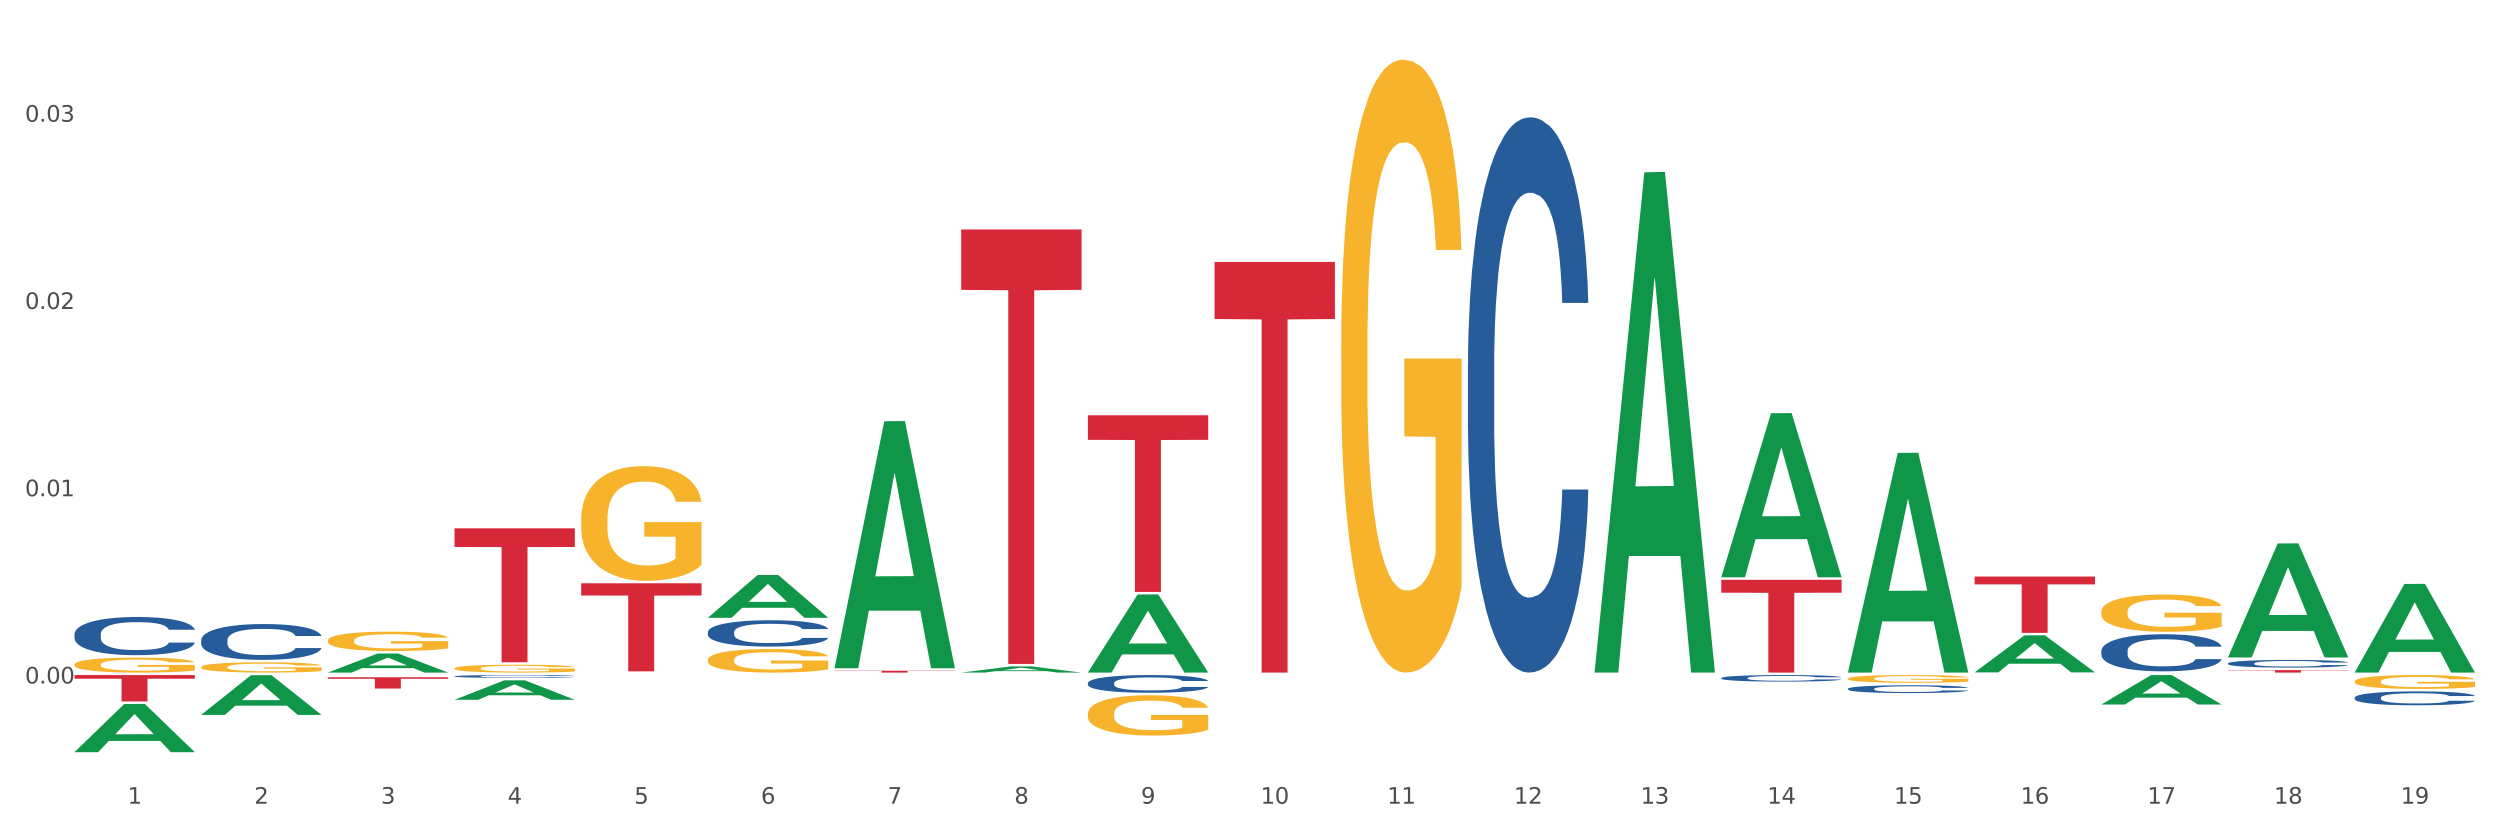 <?xml version="1.0" encoding="utf-8" standalone="no"?>
<!DOCTYPE svg PUBLIC "-//W3C//DTD SVG 1.1//EN"
  "http://www.w3.org/Graphics/SVG/1.1/DTD/svg11.dtd">
<svg xmlns:xlink="http://www.w3.org/1999/xlink" width="1080pt" height="360pt" viewBox="0 0 1080 360" xmlns="http://www.w3.org/2000/svg" version="1.1">
 <rect x="0" y="0" width="1080" height="360" fill="#333333" stroke="none"/>
 <defs>
  <style type="text/css">*{stroke-linejoin: round; stroke-linecap: butt}</style>
 </defs>
 <g id="figure_1">
  <g id="patch_1">
   <path d="M 0 360 
L 1080 360 
L 1080 0 
L 0 0 
z
" style="fill: #ffffff; stroke: #ffffff; stroke-linejoin: miter"/>
  </g>
  <g id="axes_1">
   <g id="matplotlib.axis_1">
    <g id="xtick_1">
     <g id="text_1">
      <!-- 1 -->
      <g style="fill: #4d4d4d" transform="translate(55.115 347.204) scale(0.096 -0.096)">
       <defs>
        <path id="DejaVuSans-31" d="M 794 531 
L 1825 531 
L 1825 4091 
L 703 3866 
L 703 4441 
L 1819 4666 
L 2450 4666 
L 2450 531 
L 3481 531 
L 3481 0 
L 794 0 
L 794 531 
z
" transform="scale(0.016)"/>
       </defs>
       <use xlink:href="#DejaVuSans-31"/>
      </g>
     </g>
    </g>
    <g id="xtick_2">
     <g id="text_2">
      <!-- 2 -->
      <g style="fill: #4d4d4d" transform="translate(109.839 347.204) scale(0.096 -0.096)">
       <defs>
        <path id="DejaVuSans-32" d="M 1228 531 
L 3431 531 
L 3431 0 
L 469 0 
L 469 531 
Q 828 903 1448 1529 
Q 2069 2156 2228 2338 
Q 2531 2678 2651 2914 
Q 2772 3150 2772 3378 
Q 2772 3750 2511 3984 
Q 2250 4219 1831 4219 
Q 1534 4219 1204 4116 
Q 875 4013 500 3803 
L 500 4441 
Q 881 4594 1212 4672 
Q 1544 4750 1819 4750 
Q 2544 4750 2975 4387 
Q 3406 4025 3406 3419 
Q 3406 3131 3298 2873 
Q 3191 2616 2906 2266 
Q 2828 2175 2409 1742 
Q 1991 1309 1228 531 
z
" transform="scale(0.016)"/>
       </defs>
       <use xlink:href="#DejaVuSans-32"/>
      </g>
     </g>
    </g>
    <g id="xtick_3">
     <g id="text_3">
      <!-- 3 -->
      <g style="fill: #4d4d4d" transform="translate(164.564 347.204) scale(0.096 -0.096)">
       <defs>
        <path id="DejaVuSans-33" d="M 2597 2516 
Q 3050 2419 3304 2112 
Q 3559 1806 3559 1356 
Q 3559 666 3084 287 
Q 2609 -91 1734 -91 
Q 1441 -91 1130 -33 
Q 819 25 488 141 
L 488 750 
Q 750 597 1062 519 
Q 1375 441 1716 441 
Q 2309 441 2620 675 
Q 2931 909 2931 1356 
Q 2931 1769 2642 2001 
Q 2353 2234 1838 2234 
L 1294 2234 
L 1294 2753 
L 1863 2753 
Q 2328 2753 2575 2939 
Q 2822 3125 2822 3475 
Q 2822 3834 2567 4026 
Q 2313 4219 1838 4219 
Q 1578 4219 1281 4162 
Q 984 4106 628 3988 
L 628 4550 
Q 988 4650 1302 4700 
Q 1616 4750 1894 4750 
Q 2613 4750 3031 4423 
Q 3450 4097 3450 3541 
Q 3450 3153 3228 2886 
Q 3006 2619 2597 2516 
z
" transform="scale(0.016)"/>
       </defs>
       <use xlink:href="#DejaVuSans-33"/>
      </g>
     </g>
    </g>
    <g id="xtick_4">
     <g id="text_4">
      <!-- 4 -->
      <g style="fill: #4d4d4d" transform="translate(219.288 347.204) scale(0.096 -0.096)">
       <defs>
        <path id="DejaVuSans-34" d="M 2419 4116 
L 825 1625 
L 2419 1625 
L 2419 4116 
z
M 2253 4666 
L 3047 4666 
L 3047 1625 
L 3713 1625 
L 3713 1100 
L 3047 1100 
L 3047 0 
L 2419 0 
L 2419 1100 
L 313 1100 
L 313 1709 
L 2253 4666 
z
" transform="scale(0.016)"/>
       </defs>
       <use xlink:href="#DejaVuSans-34"/>
      </g>
     </g>
    </g>
    <g id="xtick_5">
     <g id="text_5">
      <!-- 5 -->
      <g style="fill: #4d4d4d" transform="translate(274.012 347.204) scale(0.096 -0.096)">
       <defs>
        <path id="DejaVuSans-35" d="M 691 4666 
L 3169 4666 
L 3169 4134 
L 1269 4134 
L 1269 2991 
Q 1406 3038 1543 3061 
Q 1681 3084 1819 3084 
Q 2600 3084 3056 2656 
Q 3513 2228 3513 1497 
Q 3513 744 3044 326 
Q 2575 -91 1722 -91 
Q 1428 -91 1123 -41 
Q 819 9 494 109 
L 494 744 
Q 775 591 1075 516 
Q 1375 441 1709 441 
Q 2250 441 2565 725 
Q 2881 1009 2881 1497 
Q 2881 1984 2565 2268 
Q 2250 2553 1709 2553 
Q 1456 2553 1204 2497 
Q 953 2441 691 2322 
L 691 4666 
z
" transform="scale(0.016)"/>
       </defs>
       <use xlink:href="#DejaVuSans-35"/>
      </g>
     </g>
    </g>
    <g id="xtick_6">
     <g id="text_6">
      <!-- 6 -->
      <g style="fill: #4d4d4d" transform="translate(328.736 347.204) scale(0.096 -0.096)">
       <defs>
        <path id="DejaVuSans-36" d="M 2113 2584 
Q 1688 2584 1439 2293 
Q 1191 2003 1191 1497 
Q 1191 994 1439 701 
Q 1688 409 2113 409 
Q 2538 409 2786 701 
Q 3034 994 3034 1497 
Q 3034 2003 2786 2293 
Q 2538 2584 2113 2584 
z
M 3366 4563 
L 3366 3988 
Q 3128 4100 2886 4159 
Q 2644 4219 2406 4219 
Q 1781 4219 1451 3797 
Q 1122 3375 1075 2522 
Q 1259 2794 1537 2939 
Q 1816 3084 2150 3084 
Q 2853 3084 3261 2657 
Q 3669 2231 3669 1497 
Q 3669 778 3244 343 
Q 2819 -91 2113 -91 
Q 1303 -91 875 529 
Q 447 1150 447 2328 
Q 447 3434 972 4092 
Q 1497 4750 2381 4750 
Q 2619 4750 2861 4703 
Q 3103 4656 3366 4563 
z
" transform="scale(0.016)"/>
       </defs>
       <use xlink:href="#DejaVuSans-36"/>
      </g>
     </g>
    </g>
    <g id="xtick_7">
     <g id="text_7">
      <!-- 7 -->
      <g style="fill: #4d4d4d" transform="translate(383.461 347.204) scale(0.096 -0.096)">
       <defs>
        <path id="DejaVuSans-37" d="M 525 4666 
L 3525 4666 
L 3525 4397 
L 1831 0 
L 1172 0 
L 2766 4134 
L 525 4134 
L 525 4666 
z
" transform="scale(0.016)"/>
       </defs>
       <use xlink:href="#DejaVuSans-37"/>
      </g>
     </g>
    </g>
    <g id="xtick_8">
     <g id="text_8">
      <!-- 8 -->
      <g style="fill: #4d4d4d" transform="translate(438.185 347.204) scale(0.096 -0.096)">
       <defs>
        <path id="DejaVuSans-38" d="M 2034 2216 
Q 1584 2216 1326 1975 
Q 1069 1734 1069 1313 
Q 1069 891 1326 650 
Q 1584 409 2034 409 
Q 2484 409 2743 651 
Q 3003 894 3003 1313 
Q 3003 1734 2745 1975 
Q 2488 2216 2034 2216 
z
M 1403 2484 
Q 997 2584 770 2862 
Q 544 3141 544 3541 
Q 544 4100 942 4425 
Q 1341 4750 2034 4750 
Q 2731 4750 3128 4425 
Q 3525 4100 3525 3541 
Q 3525 3141 3298 2862 
Q 3072 2584 2669 2484 
Q 3125 2378 3379 2068 
Q 3634 1759 3634 1313 
Q 3634 634 3220 271 
Q 2806 -91 2034 -91 
Q 1263 -91 848 271 
Q 434 634 434 1313 
Q 434 1759 690 2068 
Q 947 2378 1403 2484 
z
M 1172 3481 
Q 1172 3119 1398 2916 
Q 1625 2713 2034 2713 
Q 2441 2713 2670 2916 
Q 2900 3119 2900 3481 
Q 2900 3844 2670 4047 
Q 2441 4250 2034 4250 
Q 1625 4250 1398 4047 
Q 1172 3844 1172 3481 
z
" transform="scale(0.016)"/>
       </defs>
       <use xlink:href="#DejaVuSans-38"/>
      </g>
     </g>
    </g>
    <g id="xtick_9">
     <g id="text_9">
      <!-- 9 -->
      <g style="fill: #4d4d4d" transform="translate(492.909 347.204) scale(0.096 -0.096)">
       <defs>
        <path id="DejaVuSans-39" d="M 703 97 
L 703 672 
Q 941 559 1184 500 
Q 1428 441 1663 441 
Q 2288 441 2617 861 
Q 2947 1281 2994 2138 
Q 2813 1869 2534 1725 
Q 2256 1581 1919 1581 
Q 1219 1581 811 2004 
Q 403 2428 403 3163 
Q 403 3881 828 4315 
Q 1253 4750 1959 4750 
Q 2769 4750 3195 4129 
Q 3622 3509 3622 2328 
Q 3622 1225 3098 567 
Q 2575 -91 1691 -91 
Q 1453 -91 1209 -44 
Q 966 3 703 97 
z
M 1959 2075 
Q 2384 2075 2632 2365 
Q 2881 2656 2881 3163 
Q 2881 3666 2632 3958 
Q 2384 4250 1959 4250 
Q 1534 4250 1286 3958 
Q 1038 3666 1038 3163 
Q 1038 2656 1286 2365 
Q 1534 2075 1959 2075 
z
" transform="scale(0.016)"/>
       </defs>
       <use xlink:href="#DejaVuSans-39"/>
      </g>
     </g>
    </g>
    <g id="xtick_10">
     <g id="text_10">
      <!-- 10 -->
      <g style="fill: #4d4d4d" transform="translate(544.58 347.204) scale(0.096 -0.096)">
       <defs>
        <path id="DejaVuSans-30" d="M 2034 4250 
Q 1547 4250 1301 3770 
Q 1056 3291 1056 2328 
Q 1056 1369 1301 889 
Q 1547 409 2034 409 
Q 2525 409 2770 889 
Q 3016 1369 3016 2328 
Q 3016 3291 2770 3770 
Q 2525 4250 2034 4250 
z
M 2034 4750 
Q 2819 4750 3233 4129 
Q 3647 3509 3647 2328 
Q 3647 1150 3233 529 
Q 2819 -91 2034 -91 
Q 1250 -91 836 529 
Q 422 1150 422 2328 
Q 422 3509 836 4129 
Q 1250 4750 2034 4750 
z
" transform="scale(0.016)"/>
       </defs>
       <use xlink:href="#DejaVuSans-31"/>
       <use xlink:href="#DejaVuSans-30" transform="translate(63.623 0)"/>
      </g>
     </g>
    </g>
    <g id="xtick_11">
     <g id="text_11">
      <!-- 11 -->
      <g style="fill: #4d4d4d" transform="translate(599.304 347.204) scale(0.096 -0.096)">
       <use xlink:href="#DejaVuSans-31"/>
       <use xlink:href="#DejaVuSans-31" transform="translate(63.623 0)"/>
      </g>
     </g>
    </g>
    <g id="xtick_12">
     <g id="text_12">
      <!-- 12 -->
      <g style="fill: #4d4d4d" transform="translate(654.028 347.204) scale(0.096 -0.096)">
       <use xlink:href="#DejaVuSans-31"/>
       <use xlink:href="#DejaVuSans-32" transform="translate(63.623 0)"/>
      </g>
     </g>
    </g>
    <g id="xtick_13">
     <g id="text_13">
      <!-- 13 -->
      <g style="fill: #4d4d4d" transform="translate(708.752 347.204) scale(0.096 -0.096)">
       <use xlink:href="#DejaVuSans-31"/>
       <use xlink:href="#DejaVuSans-33" transform="translate(63.623 0)"/>
      </g>
     </g>
    </g>
    <g id="xtick_14">
     <g id="text_14">
      <!-- 14 -->
      <g style="fill: #4d4d4d" transform="translate(763.477 347.204) scale(0.096 -0.096)">
       <use xlink:href="#DejaVuSans-31"/>
       <use xlink:href="#DejaVuSans-34" transform="translate(63.623 0)"/>
      </g>
     </g>
    </g>
    <g id="xtick_15">
     <g id="text_15">
      <!-- 15 -->
      <g style="fill: #4d4d4d" transform="translate(818.201 347.204) scale(0.096 -0.096)">
       <use xlink:href="#DejaVuSans-31"/>
       <use xlink:href="#DejaVuSans-35" transform="translate(63.623 0)"/>
      </g>
     </g>
    </g>
    <g id="xtick_16">
     <g id="text_16">
      <!-- 16 -->
      <g style="fill: #4d4d4d" transform="translate(872.925 347.204) scale(0.096 -0.096)">
       <use xlink:href="#DejaVuSans-31"/>
       <use xlink:href="#DejaVuSans-36" transform="translate(63.623 0)"/>
      </g>
     </g>
    </g>
    <g id="xtick_17">
     <g id="text_17">
      <!-- 17 -->
      <g style="fill: #4d4d4d" transform="translate(927.649 347.204) scale(0.096 -0.096)">
       <use xlink:href="#DejaVuSans-31"/>
       <use xlink:href="#DejaVuSans-37" transform="translate(63.623 0)"/>
      </g>
     </g>
    </g>
    <g id="xtick_18">
     <g id="text_18">
      <!-- 18 -->
      <g style="fill: #4d4d4d" transform="translate(982.374 347.204) scale(0.096 -0.096)">
       <use xlink:href="#DejaVuSans-31"/>
       <use xlink:href="#DejaVuSans-38" transform="translate(63.623 0)"/>
      </g>
     </g>
    </g>
    <g id="xtick_19">
     <g id="text_19">
      <!-- 19 -->
      <g style="fill: #4d4d4d" transform="translate(1037.098 347.204) scale(0.096 -0.096)">
       <use xlink:href="#DejaVuSans-31"/>
       <use xlink:href="#DejaVuSans-39" transform="translate(63.623 0)"/>
      </g>
     </g>
    </g>
    <g id="xtick_20"/>
    <g id="xtick_21"/>
    <g id="xtick_22"/>
    <g id="xtick_23"/>
    <g id="xtick_24"/>
    <g id="xtick_25"/>
    <g id="xtick_26"/>
    <g id="xtick_27"/>
    <g id="xtick_28"/>
    <g id="xtick_29"/>
    <g id="xtick_30"/>
    <g id="xtick_31"/>
    <g id="xtick_32"/>
    <g id="xtick_33"/>
    <g id="xtick_34"/>
    <g id="xtick_35"/>
    <g id="xtick_36"/>
    <g id="xtick_37"/>
   </g>
   <g id="matplotlib.axis_2">
    <g id="ytick_1">
     <g id="text_20">
      <!-- 0.00 -->
      <g style="fill: #4d4d4d" transform="translate(10.8 295.272) scale(0.096 -0.096)">
       <defs>
        <path id="DejaVuSans-2e" d="M 684 794 
L 1344 794 
L 1344 0 
L 684 0 
L 684 794 
z
" transform="scale(0.016)"/>
       </defs>
       <use xlink:href="#DejaVuSans-30"/>
       <use xlink:href="#DejaVuSans-2e" transform="translate(63.623 0)"/>
       <use xlink:href="#DejaVuSans-30" transform="translate(95.41 0)"/>
       <use xlink:href="#DejaVuSans-30" transform="translate(159.033 0)"/>
      </g>
     </g>
    </g>
    <g id="ytick_2">
     <g id="text_21">
      <!-- 0.01 -->
      <g style="fill: #4d4d4d" transform="translate(10.8 214.375) scale(0.096 -0.096)">
       <use xlink:href="#DejaVuSans-30"/>
       <use xlink:href="#DejaVuSans-2e" transform="translate(63.623 0)"/>
       <use xlink:href="#DejaVuSans-30" transform="translate(95.41 0)"/>
       <use xlink:href="#DejaVuSans-31" transform="translate(159.033 0)"/>
      </g>
     </g>
    </g>
    <g id="ytick_3">
     <g id="text_22">
      <!-- 0.02 -->
      <g style="fill: #4d4d4d" transform="translate(10.8 133.477) scale(0.096 -0.096)">
       <use xlink:href="#DejaVuSans-30"/>
       <use xlink:href="#DejaVuSans-2e" transform="translate(63.623 0)"/>
       <use xlink:href="#DejaVuSans-30" transform="translate(95.41 0)"/>
       <use xlink:href="#DejaVuSans-32" transform="translate(159.033 0)"/>
      </g>
     </g>
    </g>
    <g id="ytick_4">
     <g id="text_23">
      <!-- 0.03 -->
      <g style="fill: #4d4d4d" transform="translate(10.8 52.579) scale(0.096 -0.096)">
       <use xlink:href="#DejaVuSans-30"/>
       <use xlink:href="#DejaVuSans-2e" transform="translate(63.623 0)"/>
       <use xlink:href="#DejaVuSans-30" transform="translate(95.41 0)"/>
       <use xlink:href="#DejaVuSans-33" transform="translate(159.033 0)"/>
      </g>
     </g>
    </g>
    <g id="ytick_5"/>
    <g id="ytick_6"/>
    <g id="ytick_7"/>
    <g id="ytick_8"/>
   </g>
   <g id="PolyCollection_1">
    <path d="M 32.175 324.91 
L 32.229 324.891 
L 53.667 304.121 
L 62.564 304.102 
L 84.163 324.95 
L 73.873 324.95 
L 69.21 320.095 
L 47.075 320.095 
L 46.914 320.173 
L 42.412 324.95 
L 32.175 324.95 
L 32.175 324.91 
L 49.862 317.198 
L 66.423 317.178 
L 58.223 308.545 
L 58.115 308.506 
L 58.008 308.565 
L 49.808 317.178 
L 49.862 317.198 
L 32.175 324.91 
z
" clip-path="url(#p33963b8959)" style="fill: #109648"/>
    <path d="M 32.175 287.085 
L 32.236 287.079 
L 32.236 286.866 
L 32.359 286.683 
L 32.973 286.24 
L 33.894 285.874 
L 34.569 285.679 
L 35.244 285.52 
L 36.042 285.361 
L 37.024 285.195 
L 38.804 284.953 
L 39.909 284.829 
L 41.259 284.699 
L 43.714 284.511 
L 45.494 284.404 
L 47.336 284.316 
L 50.343 284.209 
L 52.307 284.162 
L 54.394 284.127 
L 56.911 284.103 
L 58.814 284.097 
L 62.987 284.115 
L 66.547 284.168 
L 68.266 284.209 
L 70.476 284.28 
L 71.642 284.328 
L 73.544 284.422 
L 75.509 284.546 
L 76.859 284.652 
L 78.884 284.853 
L 80.419 285.054 
L 81.831 285.302 
L 82.567 285.473 
L 83.12 285.632 
L 83.611 285.815 
L 84.102 286.105 
L 73.053 286.105 
L 72.624 285.898 
L 71.949 285.703 
L 70.967 285.514 
L 70.107 285.396 
L 68.634 285.248 
L 67.284 285.154 
L 65.872 285.083 
L 64.153 285.024 
L 62.803 284.995 
L 60.9 284.971 
L 57.156 284.977 
L 54.64 285.024 
L 52.921 285.083 
L 51.816 285.136 
L 50.834 285.195 
L 49.729 285.278 
L 48.44 285.402 
L 47.52 285.514 
L 46.599 285.656 
L 45.863 285.798 
L 45.187 285.963 
L 44.635 286.14 
L 44.205 286.323 
L 43.837 286.547 
L 43.53 286.919 
L 43.53 287.728 
L 43.653 287.911 
L 43.96 288.153 
L 44.328 288.336 
L 44.942 288.555 
L 45.494 288.702 
L 46.538 288.915 
L 47.704 289.092 
L 48.625 289.204 
L 49.545 289.298 
L 51.141 289.428 
L 52.921 289.535 
L 54.456 289.599 
L 56.542 289.658 
L 57.954 289.682 
L 59.182 289.694 
L 62.189 289.694 
L 64.338 289.676 
L 66.731 289.635 
L 68.573 289.582 
L 70.107 289.517 
L 71.826 289.411 
L 72.931 289.31 
L 72.931 288.076 
L 59.427 288.07 
L 59.427 287.25 
L 84.163 287.25 
L 84.163 289.658 
L 83.12 289.782 
L 81.953 289.895 
L 80.726 289.995 
L 78.884 290.119 
L 76.675 290.237 
L 74.711 290.32 
L 72.624 290.391 
L 70.169 290.455 
L 66.977 290.515 
L 65.013 290.538 
L 62.558 290.556 
L 59.673 290.562 
L 57.156 290.55 
L 54.701 290.52 
L 52.123 290.467 
L 49.607 290.391 
L 47.704 290.314 
L 45.801 290.219 
L 43.776 290.095 
L 42.18 289.977 
L 40.952 289.871 
L 39.602 289.735 
L 38.129 289.558 
L 37.024 289.399 
L 36.042 289.233 
L 34.998 289.021 
L 34.262 288.838 
L 33.525 288.608 
L 33.096 288.436 
L 32.605 288.171 
L 32.236 287.799 
L 32.175 287.085 
z
" clip-path="url(#p33963b8959)" style="fill: #f7b32b"/>
    <path d="M 962.488 289.467 
L 1014.476 289.467 
L 1014.476 289.619 
L 994.025 289.62 
L 994.025 290.562 
L 982.815 290.562 
L 982.815 289.62 
L 962.488 289.619 
L 962.488 289.468 
L 962.488 289.467 
z
" clip-path="url(#p33963b8959)" style="fill: #d62839"/>
    <path d="M 853.039 249.071 
L 905.027 249.071 
L 905.027 252.452 
L 884.577 252.475 
L 884.577 273.403 
L 873.366 273.403 
L 873.366 252.475 
L 853.039 252.452 
L 853.039 249.094 
L 853.039 249.071 
z
" clip-path="url(#p33963b8959)" style="fill: #d62839"/>
    <path d="M 743.591 250.483 
L 795.579 250.483 
L 795.579 256.052 
L 775.128 256.09 
L 775.128 290.562 
L 763.918 290.562 
L 763.918 256.09 
L 743.591 256.052 
L 743.591 250.52 
L 743.591 250.483 
z
" clip-path="url(#p33963b8959)" style="fill: #d62839"/>
    <path d="M 524.693 113.164 
L 576.682 113.164 
L 576.682 137.817 
L 556.231 137.983 
L 556.231 290.562 
L 545.021 290.562 
L 545.021 137.983 
L 524.693 137.817 
L 524.693 113.331 
L 524.693 113.164 
z
" clip-path="url(#p33963b8959)" style="fill: #d62839"/>
    <path d="M 469.969 179.402 
L 521.957 179.402 
L 521.957 190.007 
L 501.507 190.079 
L 501.507 255.717 
L 490.296 255.717 
L 490.296 190.079 
L 469.969 190.007 
L 469.969 179.473 
L 469.969 179.402 
z
" clip-path="url(#p33963b8959)" style="fill: #d62839"/>
    <path d="M 415.245 99.139 
L 467.233 99.139 
L 467.233 125.219 
L 446.783 125.396 
L 446.783 286.815 
L 435.572 286.815 
L 435.572 125.396 
L 415.245 125.219 
L 415.245 99.315 
L 415.245 99.139 
z
" clip-path="url(#p33963b8959)" style="fill: #d62839"/>
    <path d="M 360.521 289.75 
L 412.509 289.75 
L 412.509 289.863 
L 392.058 289.864 
L 392.058 290.562 
L 380.848 290.562 
L 380.848 289.864 
L 360.521 289.863 
L 360.521 289.751 
L 360.521 289.75 
z
" clip-path="url(#p33963b8959)" style="fill: #d62839"/>
    <path d="M 251.072 251.985 
L 303.06 251.985 
L 303.06 257.269 
L 282.61 257.305 
L 282.61 290.012 
L 271.399 290.012 
L 271.399 257.305 
L 251.072 257.269 
L 251.072 252.02 
L 251.072 251.985 
z
" clip-path="url(#p33963b8959)" style="fill: #d62839"/>
    <path d="M 196.348 228.252 
L 248.336 228.252 
L 248.336 236.289 
L 227.886 236.344 
L 227.886 286.087 
L 216.675 286.087 
L 216.675 236.344 
L 196.348 236.289 
L 196.348 228.307 
L 196.348 228.252 
z
" clip-path="url(#p33963b8959)" style="fill: #d62839"/>
    <path d="M 141.624 292.573 
L 193.612 292.573 
L 193.612 293.251 
L 173.161 293.256 
L 173.161 297.452 
L 161.951 297.452 
L 161.951 293.256 
L 141.624 293.251 
L 141.624 292.578 
L 141.624 292.573 
z
" clip-path="url(#p33963b8959)" style="fill: #d62839"/>
    <path d="M 32.175 291.625 
L 84.163 291.625 
L 84.163 293.211 
L 63.713 293.222 
L 63.713 303.038 
L 52.502 303.038 
L 52.502 293.222 
L 32.175 293.211 
L 32.175 291.636 
L 32.175 291.625 
z
" clip-path="url(#p33963b8959)" style="fill: #d62839"/>
    <path d="M 32.175 273.951 
L 32.236 273.936 
L 32.236 273.515 
L 32.421 272.942 
L 33.097 271.888 
L 33.957 271.09 
L 35.432 270.156 
L 36.231 269.764 
L 37.275 269.327 
L 39.426 268.62 
L 41.884 268.017 
L 43.605 267.686 
L 44.895 267.475 
L 47.784 267.098 
L 49.443 266.933 
L 51.164 266.797 
L 52.638 266.707 
L 55.096 266.601 
L 57.063 266.556 
L 59.337 266.541 
L 61.242 266.556 
L 63.761 266.616 
L 67.448 266.797 
L 68.862 266.902 
L 70.767 267.083 
L 72.733 267.324 
L 74.331 267.565 
L 76.174 267.912 
L 78.079 268.363 
L 79.923 268.936 
L 81.213 269.463 
L 82.258 270.02 
L 83.18 270.698 
L 83.856 271.436 
L 84.163 272.054 
L 72.917 272.054 
L 72.61 271.496 
L 71.996 270.894 
L 71.381 270.487 
L 70.705 270.156 
L 69.66 269.779 
L 68.739 269.538 
L 67.202 269.252 
L 65.789 269.071 
L 64.621 268.966 
L 63.208 268.876 
L 60.197 268.785 
L 58.046 268.785 
L 56.694 268.815 
L 55.035 268.891 
L 53.622 268.996 
L 51.962 269.177 
L 50.672 269.373 
L 49.381 269.629 
L 48.644 269.809 
L 47.538 270.141 
L 46.8 270.412 
L 45.817 270.879 
L 45.264 271.21 
L 44.281 272.069 
L 43.851 272.701 
L 43.666 273.138 
L 43.544 273.62 
L 43.544 275.97 
L 43.912 277.024 
L 44.22 277.476 
L 44.711 277.988 
L 45.633 278.651 
L 46.985 279.298 
L 48.398 279.765 
L 49.566 280.052 
L 50.672 280.262 
L 51.778 280.428 
L 53.13 280.579 
L 54.236 280.669 
L 55.895 280.759 
L 57.862 280.805 
L 59.398 280.805 
L 62.532 280.729 
L 63.945 280.654 
L 65.297 280.549 
L 66.772 280.383 
L 67.94 280.202 
L 68.616 280.067 
L 69.722 279.78 
L 70.582 279.479 
L 71.32 279.133 
L 71.811 278.832 
L 72.364 278.38 
L 72.795 277.868 
L 72.917 277.596 
L 84.163 277.596 
L 83.917 278.139 
L 83.487 278.666 
L 82.627 279.374 
L 81.951 279.78 
L 80.906 280.277 
L 79.8 280.699 
L 78.264 281.166 
L 76.85 281.513 
L 75.375 281.814 
L 73.778 282.085 
L 70.89 282.461 
L 69.845 282.567 
L 67.633 282.748 
L 65.912 282.853 
L 63.392 282.958 
L 60.811 283.019 
L 58.108 283.034 
L 55.711 283.004 
L 53.069 282.913 
L 51.409 282.823 
L 49.566 282.687 
L 47.415 282.477 
L 45.387 282.22 
L 43.482 281.919 
L 41.7 281.573 
L 40.041 281.181 
L 37.89 280.534 
L 36.292 279.901 
L 35.125 279.314 
L 34.326 278.816 
L 33.527 278.184 
L 33.097 277.747 
L 32.421 276.693 
L 32.175 275.714 
L 32.175 273.951 
z
" clip-path="url(#p33963b8959)" style="fill: #255c99"/>
    <path d="M 86.899 276.54 
L 86.961 276.526 
L 86.961 276.13 
L 87.145 275.593 
L 87.821 274.605 
L 88.681 273.856 
L 90.156 272.98 
L 90.955 272.613 
L 92 272.203 
L 94.151 271.539 
L 96.609 270.974 
L 98.329 270.663 
L 99.62 270.465 
L 102.508 270.112 
L 104.167 269.957 
L 105.888 269.83 
L 107.363 269.745 
L 109.821 269.646 
L 111.787 269.603 
L 114.061 269.589 
L 115.966 269.603 
L 118.485 269.66 
L 122.172 269.83 
L 123.586 269.928 
L 125.491 270.098 
L 127.457 270.324 
L 129.055 270.55 
L 130.899 270.875 
L 132.804 271.299 
L 134.647 271.836 
L 135.938 272.33 
L 136.982 272.853 
L 137.904 273.488 
L 138.58 274.181 
L 138.887 274.76 
L 127.642 274.76 
L 127.334 274.237 
L 126.72 273.672 
L 126.105 273.291 
L 125.429 272.98 
L 124.385 272.627 
L 123.463 272.401 
L 121.927 272.132 
L 120.513 271.963 
L 119.346 271.864 
L 117.932 271.779 
L 114.921 271.694 
L 112.77 271.694 
L 111.418 271.723 
L 109.759 271.793 
L 108.346 271.892 
L 106.687 272.062 
L 105.396 272.245 
L 104.106 272.485 
L 103.368 272.655 
L 102.262 272.966 
L 101.525 273.22 
L 100.542 273.658 
L 99.988 273.969 
L 99.005 274.774 
L 98.575 275.367 
L 98.391 275.777 
L 98.268 276.229 
L 98.268 278.433 
L 98.637 279.422 
L 98.944 279.846 
L 99.435 280.326 
L 100.357 280.948 
L 101.709 281.555 
L 103.122 281.993 
L 104.29 282.261 
L 105.396 282.459 
L 106.502 282.615 
L 107.854 282.756 
L 108.96 282.841 
L 110.62 282.925 
L 112.586 282.968 
L 114.122 282.968 
L 117.256 282.897 
L 118.67 282.827 
L 120.022 282.728 
L 121.497 282.572 
L 122.664 282.403 
L 123.34 282.276 
L 124.446 282.007 
L 125.307 281.725 
L 126.044 281.4 
L 126.536 281.117 
L 127.089 280.693 
L 127.519 280.213 
L 127.642 279.959 
L 138.887 279.959 
L 138.642 280.467 
L 138.211 280.962 
L 137.351 281.626 
L 136.675 282.007 
L 135.63 282.473 
L 134.524 282.869 
L 132.988 283.307 
L 131.575 283.632 
L 130.1 283.914 
L 128.502 284.169 
L 125.614 284.522 
L 124.569 284.621 
L 122.357 284.79 
L 120.636 284.889 
L 118.117 284.988 
L 115.536 285.044 
L 112.832 285.059 
L 110.435 285.03 
L 107.793 284.946 
L 106.134 284.861 
L 104.29 284.734 
L 102.139 284.536 
L 100.111 284.296 
L 98.206 284.013 
L 96.424 283.688 
L 94.765 283.321 
L 92.614 282.714 
L 91.017 282.12 
L 89.849 281.569 
L 89.05 281.103 
L 88.251 280.51 
L 87.821 280.1 
L 87.145 279.111 
L 86.899 278.193 
L 86.899 276.54 
z
" clip-path="url(#p33963b8959)" style="fill: #255c99"/>
    <path d="M 1017.212 301.381 
L 1017.273 301.375 
L 1017.273 301.221 
L 1017.458 301.013 
L 1018.134 300.628 
L 1018.994 300.337 
L 1020.469 299.996 
L 1021.268 299.853 
L 1022.312 299.694 
L 1024.463 299.436 
L 1026.921 299.216 
L 1028.642 299.095 
L 1029.932 299.018 
L 1032.821 298.881 
L 1034.48 298.821 
L 1036.2 298.771 
L 1037.675 298.738 
L 1040.133 298.7 
L 1042.1 298.683 
L 1044.374 298.678 
L 1046.279 298.683 
L 1048.798 298.705 
L 1052.485 298.771 
L 1053.899 298.81 
L 1055.804 298.875 
L 1057.77 298.963 
L 1059.368 299.051 
L 1061.211 299.178 
L 1063.116 299.342 
L 1064.96 299.551 
L 1066.25 299.744 
L 1067.295 299.947 
L 1068.217 300.194 
L 1068.893 300.463 
L 1069.2 300.688 
L 1057.954 300.688 
L 1057.647 300.485 
L 1057.033 300.265 
L 1056.418 300.117 
L 1055.742 299.996 
L 1054.697 299.859 
L 1053.776 299.771 
L 1052.239 299.667 
L 1050.826 299.601 
L 1049.658 299.562 
L 1048.245 299.529 
L 1045.234 299.496 
L 1043.083 299.496 
L 1041.731 299.507 
L 1040.072 299.535 
L 1038.659 299.573 
L 1036.999 299.639 
L 1035.709 299.711 
L 1034.418 299.804 
L 1033.681 299.87 
L 1032.575 299.991 
L 1031.837 300.09 
L 1030.854 300.26 
L 1030.301 300.381 
L 1029.318 300.694 
L 1028.888 300.925 
L 1028.703 301.084 
L 1028.58 301.26 
L 1028.58 302.117 
L 1028.949 302.501 
L 1029.256 302.666 
L 1029.748 302.853 
L 1030.67 303.095 
L 1032.022 303.331 
L 1033.435 303.501 
L 1034.603 303.606 
L 1035.709 303.683 
L 1036.815 303.743 
L 1038.167 303.798 
L 1039.273 303.831 
L 1040.932 303.864 
L 1042.899 303.88 
L 1044.435 303.88 
L 1047.569 303.853 
L 1048.982 303.825 
L 1050.334 303.787 
L 1051.809 303.727 
L 1052.977 303.661 
L 1053.653 303.611 
L 1054.759 303.507 
L 1055.619 303.397 
L 1056.357 303.271 
L 1056.848 303.161 
L 1057.401 302.996 
L 1057.831 302.809 
L 1057.954 302.71 
L 1069.2 302.71 
L 1068.954 302.908 
L 1068.524 303.1 
L 1067.664 303.359 
L 1066.988 303.507 
L 1065.943 303.688 
L 1064.837 303.842 
L 1063.301 304.012 
L 1061.887 304.139 
L 1060.412 304.249 
L 1058.815 304.347 
L 1055.926 304.485 
L 1054.882 304.523 
L 1052.67 304.589 
L 1050.949 304.628 
L 1048.429 304.666 
L 1045.848 304.688 
L 1043.145 304.694 
L 1040.748 304.683 
L 1038.105 304.65 
L 1036.446 304.617 
L 1034.603 304.567 
L 1032.452 304.49 
L 1030.424 304.397 
L 1028.519 304.287 
L 1026.737 304.161 
L 1025.078 304.018 
L 1022.927 303.782 
L 1021.329 303.551 
L 1020.162 303.337 
L 1019.363 303.155 
L 1018.564 302.924 
L 1018.134 302.765 
L 1017.458 302.381 
L 1017.212 302.023 
L 1017.212 301.381 
z
" clip-path="url(#p33963b8959)" style="fill: #255c99"/>
    <path d="M 962.488 286.582 
L 962.549 286.579 
L 962.549 286.494 
L 962.733 286.38 
L 963.409 286.168 
L 964.27 286.008 
L 965.745 285.821 
L 966.543 285.742 
L 967.588 285.655 
L 969.739 285.513 
L 972.197 285.392 
L 973.918 285.326 
L 975.208 285.283 
L 978.096 285.208 
L 979.756 285.175 
L 981.476 285.147 
L 982.951 285.129 
L 985.409 285.108 
L 987.376 285.099 
L 989.649 285.096 
L 991.554 285.099 
L 994.074 285.111 
L 997.761 285.147 
L 999.174 285.168 
L 1001.079 285.205 
L 1003.046 285.253 
L 1004.643 285.301 
L 1006.487 285.371 
L 1008.392 285.461 
L 1010.236 285.576 
L 1011.526 285.682 
L 1012.571 285.794 
L 1013.492 285.93 
L 1014.168 286.078 
L 1014.476 286.201 
L 1003.23 286.201 
L 1002.923 286.09 
L 1002.308 285.969 
L 1001.694 285.887 
L 1001.018 285.821 
L 999.973 285.745 
L 999.051 285.697 
L 997.515 285.64 
L 996.102 285.603 
L 994.934 285.582 
L 993.521 285.564 
L 990.51 285.546 
L 988.359 285.546 
L 987.007 285.552 
L 985.348 285.567 
L 983.934 285.588 
L 982.275 285.625 
L 980.985 285.664 
L 979.694 285.715 
L 978.957 285.751 
L 977.851 285.818 
L 977.113 285.872 
L 976.13 285.966 
L 975.577 286.032 
L 974.594 286.204 
L 974.163 286.331 
L 973.979 286.419 
L 973.856 286.515 
L 973.856 286.987 
L 974.225 287.198 
L 974.532 287.289 
L 975.024 287.391 
L 975.946 287.524 
L 977.298 287.654 
L 978.711 287.748 
L 979.878 287.805 
L 980.985 287.847 
L 982.091 287.881 
L 983.443 287.911 
L 984.549 287.929 
L 986.208 287.947 
L 988.174 287.956 
L 989.711 287.956 
L 992.845 287.941 
L 994.258 287.926 
L 995.61 287.905 
L 997.085 287.872 
L 998.253 287.835 
L 998.928 287.808 
L 1000.035 287.751 
L 1000.895 287.69 
L 1001.632 287.621 
L 1002.124 287.56 
L 1002.677 287.47 
L 1003.107 287.367 
L 1003.23 287.313 
L 1014.476 287.313 
L 1014.23 287.422 
L 1013.8 287.527 
L 1012.939 287.669 
L 1012.263 287.751 
L 1011.219 287.85 
L 1010.113 287.935 
L 1008.576 288.029 
L 1007.163 288.098 
L 1005.688 288.158 
L 1004.09 288.213 
L 1001.202 288.288 
L 1000.158 288.309 
L 997.945 288.346 
L 996.225 288.367 
L 993.705 288.388 
L 991.124 288.4 
L 988.42 288.403 
L 986.024 288.397 
L 983.381 288.379 
L 981.722 288.361 
L 979.878 288.334 
L 977.728 288.291 
L 975.7 288.24 
L 973.795 288.18 
L 972.013 288.11 
L 970.353 288.032 
L 968.203 287.902 
L 966.605 287.775 
L 965.437 287.657 
L 964.638 287.557 
L 963.84 287.431 
L 963.409 287.343 
L 962.733 287.132 
L 962.488 286.935 
L 962.488 286.582 
z
" clip-path="url(#p33963b8959)" style="fill: #255c99"/>
    <path d="M 907.763 281.193 
L 907.825 281.178 
L 907.825 280.768 
L 908.009 280.212 
L 908.685 279.188 
L 909.545 278.413 
L 911.02 277.506 
L 911.819 277.125 
L 912.864 276.701 
L 915.015 276.013 
L 917.473 275.428 
L 919.193 275.106 
L 920.484 274.901 
L 923.372 274.535 
L 925.031 274.374 
L 926.752 274.243 
L 928.227 274.155 
L 930.685 274.052 
L 932.651 274.009 
L 934.925 273.994 
L 936.83 274.009 
L 939.35 274.067 
L 943.037 274.243 
L 944.45 274.345 
L 946.355 274.521 
L 948.321 274.755 
L 949.919 274.989 
L 951.763 275.325 
L 953.668 275.764 
L 955.511 276.32 
L 956.802 276.832 
L 957.846 277.374 
L 958.768 278.032 
L 959.444 278.749 
L 959.751 279.349 
L 948.506 279.349 
L 948.199 278.808 
L 947.584 278.222 
L 946.97 277.827 
L 946.294 277.506 
L 945.249 277.14 
L 944.327 276.906 
L 942.791 276.628 
L 941.377 276.452 
L 940.21 276.35 
L 938.796 276.262 
L 935.785 276.174 
L 933.635 276.174 
L 932.283 276.203 
L 930.623 276.276 
L 929.21 276.379 
L 927.551 276.554 
L 926.26 276.745 
L 924.97 276.993 
L 924.232 277.169 
L 923.126 277.491 
L 922.389 277.754 
L 921.406 278.208 
L 920.853 278.53 
L 919.869 279.364 
L 919.439 279.978 
L 919.255 280.403 
L 919.132 280.871 
L 919.132 283.153 
L 919.501 284.178 
L 919.808 284.616 
L 920.3 285.114 
L 921.221 285.758 
L 922.573 286.387 
L 923.987 286.84 
L 925.154 287.118 
L 926.26 287.323 
L 927.366 287.484 
L 928.718 287.631 
L 929.825 287.718 
L 931.484 287.806 
L 933.45 287.85 
L 934.986 287.85 
L 938.12 287.777 
L 939.534 287.704 
L 940.886 287.601 
L 942.361 287.44 
L 943.528 287.265 
L 944.204 287.133 
L 945.31 286.855 
L 946.171 286.562 
L 946.908 286.226 
L 947.4 285.933 
L 947.953 285.494 
L 948.383 284.997 
L 948.506 284.734 
L 959.751 284.734 
L 959.506 285.26 
L 959.075 285.772 
L 958.215 286.46 
L 957.539 286.855 
L 956.495 287.338 
L 955.388 287.748 
L 953.852 288.201 
L 952.439 288.538 
L 950.964 288.83 
L 949.366 289.094 
L 946.478 289.46 
L 945.433 289.562 
L 943.221 289.738 
L 941.5 289.84 
L 938.981 289.942 
L 936.4 290.001 
L 933.696 290.016 
L 931.299 289.986 
L 928.657 289.898 
L 926.998 289.811 
L 925.154 289.679 
L 923.003 289.474 
L 920.975 289.225 
L 919.07 288.933 
L 917.288 288.596 
L 915.629 288.216 
L 913.478 287.587 
L 911.881 286.972 
L 910.713 286.402 
L 909.914 285.919 
L 909.115 285.304 
L 908.685 284.88 
L 908.009 283.856 
L 907.763 282.905 
L 907.763 281.193 
z
" clip-path="url(#p33963b8959)" style="fill: #255c99"/>
    <path d="M 798.315 297.545 
L 798.376 297.542 
L 798.376 297.456 
L 798.561 297.339 
L 799.237 297.123 
L 800.097 296.96 
L 801.572 296.768 
L 802.371 296.688 
L 803.415 296.599 
L 805.566 296.454 
L 808.024 296.331 
L 809.745 296.263 
L 811.035 296.22 
L 813.924 296.143 
L 815.583 296.109 
L 817.303 296.081 
L 818.778 296.063 
L 821.236 296.041 
L 823.203 296.032 
L 825.476 296.029 
L 827.381 296.032 
L 829.901 296.044 
L 833.588 296.081 
L 835.001 296.103 
L 836.906 296.14 
L 838.873 296.189 
L 840.471 296.238 
L 842.314 296.309 
L 844.219 296.402 
L 846.063 296.519 
L 847.353 296.627 
L 848.398 296.741 
L 849.32 296.879 
L 849.996 297.03 
L 850.303 297.157 
L 839.057 297.157 
L 838.75 297.043 
L 838.135 296.919 
L 837.521 296.836 
L 836.845 296.768 
L 835.8 296.691 
L 834.879 296.642 
L 833.342 296.584 
L 831.929 296.547 
L 830.761 296.525 
L 829.348 296.507 
L 826.337 296.488 
L 824.186 296.488 
L 822.834 296.494 
L 821.175 296.51 
L 819.761 296.531 
L 818.102 296.568 
L 816.812 296.608 
L 815.521 296.661 
L 814.784 296.698 
L 813.678 296.765 
L 812.94 296.821 
L 811.957 296.916 
L 811.404 296.984 
L 810.421 297.16 
L 809.991 297.289 
L 809.806 297.379 
L 809.683 297.477 
L 809.683 297.958 
L 810.052 298.174 
L 810.359 298.266 
L 810.851 298.371 
L 811.773 298.506 
L 813.125 298.639 
L 814.538 298.734 
L 815.706 298.793 
L 816.812 298.836 
L 817.918 298.87 
L 819.27 298.901 
L 820.376 298.919 
L 822.035 298.938 
L 824.002 298.947 
L 825.538 298.947 
L 828.672 298.932 
L 830.085 298.916 
L 831.437 298.895 
L 832.912 298.861 
L 834.08 298.824 
L 834.756 298.796 
L 835.862 298.738 
L 836.722 298.676 
L 837.46 298.605 
L 837.951 298.543 
L 838.504 298.451 
L 838.934 298.346 
L 839.057 298.291 
L 850.303 298.291 
L 850.057 298.402 
L 849.627 298.51 
L 848.767 298.654 
L 848.091 298.738 
L 847.046 298.839 
L 845.94 298.926 
L 844.404 299.021 
L 842.99 299.092 
L 841.515 299.154 
L 839.918 299.209 
L 837.029 299.286 
L 835.985 299.308 
L 833.772 299.345 
L 832.052 299.366 
L 829.532 299.388 
L 826.951 299.4 
L 824.247 299.403 
L 821.851 299.397 
L 819.208 299.378 
L 817.549 299.36 
L 815.706 299.332 
L 813.555 299.289 
L 811.527 299.237 
L 809.622 299.175 
L 807.84 299.104 
L 806.181 299.024 
L 804.03 298.892 
L 802.432 298.762 
L 801.265 298.642 
L 800.466 298.54 
L 799.667 298.411 
L 799.237 298.322 
L 798.561 298.106 
L 798.315 297.906 
L 798.315 297.545 
z
" clip-path="url(#p33963b8959)" style="fill: #255c99"/>
    <path d="M 743.591 292.897 
L 743.652 292.895 
L 743.652 292.822 
L 743.836 292.724 
L 744.512 292.543 
L 745.373 292.406 
L 746.848 292.246 
L 747.646 292.178 
L 748.691 292.104 
L 750.842 291.982 
L 753.3 291.879 
L 755.021 291.822 
L 756.311 291.785 
L 759.199 291.721 
L 760.858 291.692 
L 762.579 291.669 
L 764.054 291.654 
L 766.512 291.636 
L 768.478 291.628 
L 770.752 291.625 
L 772.657 291.628 
L 775.177 291.638 
L 778.864 291.669 
L 780.277 291.687 
L 782.182 291.718 
L 784.149 291.76 
L 785.746 291.801 
L 787.59 291.86 
L 789.495 291.938 
L 791.338 292.036 
L 792.629 292.127 
L 793.674 292.222 
L 794.595 292.339 
L 795.271 292.465 
L 795.579 292.571 
L 784.333 292.571 
L 784.026 292.476 
L 783.411 292.372 
L 782.797 292.303 
L 782.121 292.246 
L 781.076 292.181 
L 780.154 292.14 
L 778.618 292.091 
L 777.205 292.06 
L 776.037 292.041 
L 774.624 292.026 
L 771.613 292.01 
L 769.462 292.01 
L 768.11 292.016 
L 766.451 292.029 
L 765.037 292.047 
L 763.378 292.078 
L 762.088 292.111 
L 760.797 292.155 
L 760.06 292.186 
L 758.953 292.243 
L 758.216 292.29 
L 757.233 292.37 
L 756.68 292.427 
L 755.697 292.574 
L 755.266 292.683 
L 755.082 292.758 
L 754.959 292.84 
L 754.959 293.244 
L 755.328 293.425 
L 755.635 293.502 
L 756.127 293.59 
L 757.048 293.704 
L 758.4 293.815 
L 759.814 293.895 
L 760.981 293.944 
L 762.088 293.981 
L 763.194 294.009 
L 764.546 294.035 
L 765.652 294.05 
L 767.311 294.066 
L 769.277 294.074 
L 770.814 294.074 
L 773.948 294.061 
L 775.361 294.048 
L 776.713 294.03 
L 778.188 294.001 
L 779.355 293.97 
L 780.031 293.947 
L 781.138 293.898 
L 781.998 293.846 
L 782.735 293.787 
L 783.227 293.735 
L 783.78 293.657 
L 784.21 293.569 
L 784.333 293.523 
L 795.579 293.523 
L 795.333 293.616 
L 794.903 293.706 
L 794.042 293.828 
L 793.366 293.898 
L 792.322 293.983 
L 791.216 294.056 
L 789.679 294.136 
L 788.266 294.195 
L 786.791 294.247 
L 785.193 294.293 
L 782.305 294.358 
L 781.26 294.376 
L 779.048 294.407 
L 777.327 294.425 
L 774.808 294.443 
L 772.227 294.454 
L 769.523 294.456 
L 767.127 294.451 
L 764.484 294.436 
L 762.825 294.42 
L 760.981 294.397 
L 758.831 294.361 
L 756.803 294.317 
L 754.898 294.265 
L 753.116 294.205 
L 751.456 294.138 
L 749.306 294.027 
L 747.708 293.919 
L 746.54 293.818 
L 745.741 293.732 
L 744.943 293.624 
L 744.512 293.549 
L 743.836 293.368 
L 743.591 293.2 
L 743.591 292.897 
z
" clip-path="url(#p33963b8959)" style="fill: #255c99"/>
    <path d="M 634.142 158.46 
L 634.203 158.241 
L 634.203 152.107 
L 634.388 143.782 
L 635.064 128.447 
L 635.924 116.836 
L 637.399 103.254 
L 638.198 97.558 
L 639.243 91.205 
L 641.393 80.908 
L 643.851 72.145 
L 645.572 67.326 
L 646.863 64.258 
L 649.751 58.782 
L 651.41 56.372 
L 653.131 54.4 
L 654.605 53.086 
L 657.063 51.552 
L 659.03 50.895 
L 661.304 50.676 
L 663.209 50.895 
L 665.728 51.771 
L 669.415 54.4 
L 670.829 55.934 
L 672.734 58.563 
L 674.7 62.068 
L 676.298 65.573 
L 678.141 70.612 
L 680.046 77.184 
L 681.89 85.509 
L 683.18 93.176 
L 684.225 101.282 
L 685.147 111.14 
L 685.823 121.875 
L 686.13 130.857 
L 674.884 130.857 
L 674.577 122.751 
L 673.963 113.988 
L 673.348 108.073 
L 672.672 103.254 
L 671.628 97.777 
L 670.706 94.272 
L 669.169 90.109 
L 667.756 87.48 
L 666.588 85.947 
L 665.175 84.632 
L 662.164 83.318 
L 660.013 83.318 
L 658.661 83.756 
L 657.002 84.851 
L 655.589 86.385 
L 653.929 89.014 
L 652.639 91.862 
L 651.348 95.586 
L 650.611 98.215 
L 649.505 103.035 
L 648.768 106.978 
L 647.784 113.769 
L 647.231 118.589 
L 646.248 131.076 
L 645.818 140.277 
L 645.633 146.63 
L 645.511 153.641 
L 645.511 187.816 
L 645.879 203.151 
L 646.187 209.724 
L 646.678 217.172 
L 647.6 226.811 
L 648.952 236.231 
L 650.365 243.023 
L 651.533 247.185 
L 652.639 250.252 
L 653.745 252.662 
L 655.097 254.853 
L 656.203 256.167 
L 657.862 257.482 
L 659.829 258.139 
L 661.365 258.139 
L 664.499 257.043 
L 665.913 255.948 
L 667.264 254.415 
L 668.739 252.005 
L 669.907 249.376 
L 670.583 247.404 
L 671.689 243.242 
L 672.549 238.86 
L 673.287 233.822 
L 673.778 229.44 
L 674.331 222.868 
L 674.762 215.419 
L 674.884 211.476 
L 686.13 211.476 
L 685.884 219.363 
L 685.454 227.03 
L 684.594 237.327 
L 683.918 243.242 
L 682.873 250.471 
L 681.767 256.605 
L 680.231 263.397 
L 678.817 268.435 
L 677.342 272.817 
L 675.745 276.76 
L 672.857 282.237 
L 671.812 283.77 
L 669.6 286.399 
L 667.879 287.933 
L 665.359 289.466 
L 662.778 290.343 
L 660.075 290.562 
L 657.678 290.124 
L 655.036 288.809 
L 653.376 287.495 
L 651.533 285.523 
L 649.382 282.456 
L 647.354 278.732 
L 645.449 274.35 
L 643.667 269.312 
L 642.008 263.616 
L 639.857 254.195 
L 638.259 244.994 
L 637.092 236.451 
L 636.293 229.221 
L 635.494 220.02 
L 635.064 213.667 
L 634.388 198.332 
L 634.142 184.092 
L 634.142 158.46 
z
" clip-path="url(#p33963b8959)" style="fill: #255c99"/>
    <path d="M 469.969 295.063 
L 470.031 295.056 
L 470.031 294.86 
L 470.215 294.595 
L 470.891 294.106 
L 471.751 293.735 
L 473.226 293.302 
L 474.025 293.121 
L 475.07 292.918 
L 477.22 292.589 
L 479.679 292.31 
L 481.399 292.156 
L 482.69 292.058 
L 485.578 291.884 
L 487.237 291.807 
L 488.958 291.744 
L 490.433 291.702 
L 492.891 291.653 
L 494.857 291.632 
L 497.131 291.625 
L 499.036 291.632 
L 501.555 291.66 
L 505.242 291.744 
L 506.656 291.793 
L 508.561 291.877 
L 510.527 291.989 
L 512.125 292.1 
L 513.969 292.261 
L 515.874 292.471 
L 517.717 292.736 
L 519.008 292.981 
L 520.052 293.239 
L 520.974 293.554 
L 521.65 293.896 
L 521.957 294.183 
L 510.712 294.183 
L 510.404 293.924 
L 509.79 293.645 
L 509.175 293.456 
L 508.499 293.302 
L 507.455 293.128 
L 506.533 293.016 
L 504.997 292.883 
L 503.583 292.799 
L 502.416 292.75 
L 501.002 292.708 
L 497.991 292.666 
L 495.84 292.666 
L 494.488 292.68 
L 492.829 292.715 
L 491.416 292.764 
L 489.757 292.848 
L 488.466 292.939 
L 487.176 293.058 
L 486.438 293.142 
L 485.332 293.295 
L 484.595 293.421 
L 483.611 293.638 
L 483.058 293.791 
L 482.075 294.19 
L 481.645 294.483 
L 481.461 294.686 
L 481.338 294.909 
L 481.338 295.999 
L 481.706 296.489 
L 482.014 296.698 
L 482.505 296.936 
L 483.427 297.243 
L 484.779 297.544 
L 486.192 297.76 
L 487.36 297.893 
L 488.466 297.991 
L 489.572 298.068 
L 490.924 298.138 
L 492.03 298.18 
L 493.69 298.221 
L 495.656 298.242 
L 497.192 298.242 
L 500.326 298.208 
L 501.74 298.173 
L 503.092 298.124 
L 504.566 298.047 
L 505.734 297.963 
L 506.41 297.9 
L 507.516 297.767 
L 508.376 297.628 
L 509.114 297.467 
L 509.605 297.327 
L 510.159 297.117 
L 510.589 296.88 
L 510.712 296.754 
L 521.957 296.754 
L 521.711 297.006 
L 521.281 297.25 
L 520.421 297.579 
L 519.745 297.767 
L 518.7 297.998 
L 517.594 298.194 
L 516.058 298.41 
L 514.645 298.571 
L 513.17 298.711 
L 511.572 298.836 
L 508.684 299.011 
L 507.639 299.06 
L 505.427 299.144 
L 503.706 299.193 
L 501.187 299.242 
L 498.606 299.27 
L 495.902 299.277 
L 493.505 299.263 
L 490.863 299.221 
L 489.204 299.179 
L 487.36 299.116 
L 485.209 299.018 
L 483.181 298.899 
L 481.276 298.76 
L 479.494 298.599 
L 477.835 298.417 
L 475.684 298.117 
L 474.086 297.823 
L 472.919 297.551 
L 472.12 297.32 
L 471.321 297.027 
L 470.891 296.824 
L 470.215 296.335 
L 469.969 295.881 
L 469.969 295.063 
z
" clip-path="url(#p33963b8959)" style="fill: #255c99"/>
    <path d="M 305.796 273.059 
L 305.858 273.049 
L 305.858 272.758 
L 306.042 272.363 
L 306.718 271.635 
L 307.578 271.084 
L 309.053 270.44 
L 309.852 270.17 
L 310.897 269.868 
L 313.048 269.38 
L 315.506 268.964 
L 317.226 268.736 
L 318.517 268.59 
L 321.405 268.33 
L 323.064 268.216 
L 324.785 268.123 
L 326.26 268.06 
L 328.718 267.987 
L 330.684 267.956 
L 332.958 267.946 
L 334.863 267.956 
L 337.382 267.998 
L 341.07 268.123 
L 342.483 268.195 
L 344.388 268.32 
L 346.354 268.486 
L 347.952 268.653 
L 349.796 268.892 
L 351.701 269.203 
L 353.544 269.598 
L 354.835 269.962 
L 355.879 270.347 
L 356.801 270.814 
L 357.477 271.323 
L 357.784 271.75 
L 346.539 271.75 
L 346.232 271.365 
L 345.617 270.949 
L 345.002 270.669 
L 344.327 270.44 
L 343.282 270.18 
L 342.36 270.014 
L 340.824 269.817 
L 339.41 269.692 
L 338.243 269.619 
L 336.829 269.557 
L 333.818 269.494 
L 331.667 269.494 
L 330.316 269.515 
L 328.656 269.567 
L 327.243 269.64 
L 325.584 269.765 
L 324.293 269.9 
L 323.003 270.076 
L 322.265 270.201 
L 321.159 270.43 
L 320.422 270.617 
L 319.439 270.939 
L 318.886 271.168 
L 317.902 271.76 
L 317.472 272.196 
L 317.288 272.498 
L 317.165 272.83 
L 317.165 274.452 
L 317.534 275.179 
L 317.841 275.491 
L 318.332 275.844 
L 319.254 276.301 
L 320.606 276.748 
L 322.02 277.07 
L 323.187 277.268 
L 324.293 277.413 
L 325.399 277.528 
L 326.751 277.632 
L 327.857 277.694 
L 329.517 277.756 
L 331.483 277.788 
L 333.019 277.788 
L 336.153 277.736 
L 337.567 277.684 
L 338.919 277.611 
L 340.394 277.497 
L 341.561 277.372 
L 342.237 277.278 
L 343.343 277.081 
L 344.204 276.873 
L 344.941 276.634 
L 345.433 276.426 
L 345.986 276.114 
L 346.416 275.761 
L 346.539 275.574 
L 357.784 275.574 
L 357.539 275.948 
L 357.108 276.312 
L 356.248 276.8 
L 355.572 277.081 
L 354.527 277.424 
L 353.421 277.715 
L 351.885 278.037 
L 350.472 278.276 
L 348.997 278.484 
L 347.399 278.671 
L 344.511 278.931 
L 343.466 279.003 
L 341.254 279.128 
L 339.533 279.201 
L 337.014 279.274 
L 334.433 279.315 
L 331.729 279.326 
L 329.332 279.305 
L 326.69 279.242 
L 325.031 279.18 
L 323.187 279.087 
L 321.036 278.941 
L 319.008 278.764 
L 317.103 278.557 
L 315.321 278.318 
L 313.662 278.047 
L 311.511 277.6 
L 309.914 277.164 
L 308.746 276.759 
L 307.947 276.416 
L 307.148 275.979 
L 306.718 275.678 
L 306.042 274.95 
L 305.796 274.275 
L 305.796 273.059 
z
" clip-path="url(#p33963b8959)" style="fill: #255c99"/>
    <path d="M 1017.212 294.393 
L 1017.273 294.387 
L 1017.273 294.19 
L 1017.396 294.021 
L 1018.01 293.611 
L 1018.931 293.271 
L 1019.606 293.091 
L 1020.281 292.943 
L 1021.079 292.796 
L 1022.061 292.643 
L 1023.841 292.418 
L 1024.946 292.303 
L 1026.296 292.183 
L 1028.751 292.008 
L 1030.531 291.91 
L 1032.373 291.828 
L 1035.38 291.729 
L 1037.344 291.685 
L 1039.431 291.653 
L 1041.948 291.631 
L 1043.85 291.625 
L 1048.024 291.642 
L 1051.584 291.691 
L 1053.303 291.729 
L 1055.512 291.795 
L 1056.679 291.839 
L 1058.581 291.926 
L 1060.546 292.041 
L 1061.896 292.139 
L 1063.921 292.325 
L 1065.456 292.511 
L 1066.868 292.741 
L 1067.604 292.9 
L 1068.157 293.047 
L 1068.648 293.217 
L 1069.139 293.485 
L 1058.09 293.485 
L 1057.661 293.293 
L 1056.986 293.113 
L 1056.004 292.938 
L 1055.144 292.828 
L 1053.671 292.692 
L 1052.321 292.604 
L 1050.909 292.539 
L 1049.19 292.484 
L 1047.84 292.457 
L 1045.937 292.435 
L 1042.193 292.44 
L 1039.677 292.484 
L 1037.958 292.539 
L 1036.853 292.588 
L 1035.871 292.643 
L 1034.766 292.719 
L 1033.477 292.834 
L 1032.557 292.938 
L 1031.636 293.069 
L 1030.899 293.2 
L 1030.224 293.354 
L 1029.672 293.518 
L 1029.242 293.687 
L 1028.874 293.895 
L 1028.567 294.24 
L 1028.567 294.989 
L 1028.69 295.158 
L 1028.997 295.383 
L 1029.365 295.552 
L 1029.979 295.755 
L 1030.531 295.891 
L 1031.575 296.088 
L 1032.741 296.252 
L 1033.662 296.356 
L 1034.582 296.444 
L 1036.178 296.564 
L 1037.958 296.663 
L 1039.493 296.723 
L 1041.579 296.777 
L 1042.991 296.799 
L 1044.219 296.81 
L 1047.226 296.81 
L 1049.375 296.794 
L 1051.768 296.756 
L 1053.61 296.706 
L 1055.144 296.646 
L 1056.863 296.548 
L 1057.968 296.455 
L 1057.968 295.312 
L 1044.464 295.306 
L 1044.464 294.546 
L 1069.2 294.546 
L 1069.2 296.777 
L 1068.157 296.892 
L 1066.99 296.996 
L 1065.763 297.089 
L 1063.921 297.204 
L 1061.712 297.313 
L 1059.748 297.39 
L 1057.661 297.456 
L 1055.206 297.516 
L 1052.014 297.57 
L 1050.05 297.592 
L 1047.595 297.609 
L 1044.71 297.614 
L 1042.193 297.603 
L 1039.738 297.576 
L 1037.16 297.527 
L 1034.644 297.456 
L 1032.741 297.385 
L 1030.838 297.297 
L 1028.813 297.182 
L 1027.217 297.073 
L 1025.989 296.974 
L 1024.639 296.849 
L 1023.166 296.684 
L 1022.061 296.537 
L 1021.079 296.384 
L 1020.035 296.187 
L 1019.299 296.017 
L 1018.562 295.804 
L 1018.133 295.645 
L 1017.642 295.399 
L 1017.273 295.055 
L 1017.212 294.393 
z
" clip-path="url(#p33963b8959)" style="fill: #f7b32b"/>
    <path d="M 196.348 292.167 
L 196.409 292.166 
L 196.409 292.135 
L 196.594 292.093 
L 197.27 292.016 
L 198.13 291.958 
L 199.605 291.89 
L 200.404 291.861 
L 201.448 291.829 
L 203.599 291.777 
L 206.057 291.733 
L 207.778 291.709 
L 209.068 291.693 
L 211.957 291.666 
L 213.616 291.654 
L 215.336 291.644 
L 216.811 291.637 
L 219.269 291.63 
L 221.236 291.626 
L 223.509 291.625 
L 225.414 291.626 
L 227.934 291.631 
L 231.621 291.644 
L 233.034 291.652 
L 234.939 291.665 
L 236.906 291.682 
L 238.504 291.7 
L 240.347 291.725 
L 242.252 291.758 
L 244.096 291.8 
L 245.386 291.839 
L 246.431 291.88 
L 247.353 291.929 
L 248.029 291.983 
L 248.336 292.028 
L 237.09 292.028 
L 236.783 291.988 
L 236.168 291.944 
L 235.554 291.914 
L 234.878 291.89 
L 233.833 291.862 
L 232.912 291.844 
L 231.375 291.823 
L 229.962 291.81 
L 228.794 291.803 
L 227.381 291.796 
L 224.37 291.789 
L 222.219 291.789 
L 220.867 291.792 
L 219.208 291.797 
L 217.794 291.805 
L 216.135 291.818 
L 214.845 291.832 
L 213.554 291.851 
L 212.817 291.864 
L 211.711 291.888 
L 210.973 291.908 
L 209.99 291.942 
L 209.437 291.967 
L 208.454 292.029 
L 208.024 292.076 
L 207.839 292.108 
L 207.716 292.143 
L 207.716 292.315 
L 208.085 292.392 
L 208.392 292.425 
L 208.884 292.462 
L 209.806 292.511 
L 211.158 292.558 
L 212.571 292.592 
L 213.739 292.613 
L 214.845 292.629 
L 215.951 292.641 
L 217.303 292.652 
L 218.409 292.659 
L 220.068 292.665 
L 222.035 292.668 
L 223.571 292.668 
L 226.705 292.663 
L 228.118 292.657 
L 229.47 292.65 
L 230.945 292.638 
L 232.113 292.624 
L 232.789 292.614 
L 233.895 292.594 
L 234.755 292.572 
L 235.492 292.546 
L 235.984 292.524 
L 236.537 292.491 
L 236.967 292.454 
L 237.09 292.434 
L 248.336 292.434 
L 248.09 292.473 
L 247.66 292.512 
L 246.8 292.564 
L 246.124 292.594 
L 245.079 292.63 
L 243.973 292.661 
L 242.437 292.695 
L 241.023 292.72 
L 239.548 292.742 
L 237.951 292.762 
L 235.062 292.79 
L 234.018 292.797 
L 231.805 292.811 
L 230.085 292.818 
L 227.565 292.826 
L 224.984 292.83 
L 222.28 292.831 
L 219.884 292.829 
L 217.241 292.823 
L 215.582 292.816 
L 213.739 292.806 
L 211.588 292.791 
L 209.56 292.772 
L 207.655 292.75 
L 205.873 292.725 
L 204.214 292.696 
L 202.063 292.649 
L 200.465 292.602 
L 199.298 292.559 
L 198.499 292.523 
L 197.7 292.477 
L 197.27 292.445 
L 196.594 292.368 
L 196.348 292.296 
L 196.348 292.167 
z
" clip-path="url(#p33963b8959)" style="fill: #255c99"/>
    <path d="M 1017.212 290.49 
L 1017.266 290.454 
L 1038.704 252.263 
L 1047.601 252.227 
L 1069.2 290.562 
L 1058.91 290.562 
L 1054.247 281.635 
L 1032.112 281.635 
L 1031.951 281.779 
L 1027.449 290.562 
L 1017.212 290.562 
L 1017.212 290.49 
L 1034.899 276.308 
L 1051.46 276.272 
L 1043.26 260.398 
L 1043.152 260.326 
L 1043.045 260.434 
L 1034.845 276.272 
L 1034.899 276.308 
L 1017.212 290.49 
z
" clip-path="url(#p33963b8959)" style="fill: #109648"/>
    <path d="M 743.591 249.286 
L 743.644 249.219 
L 765.083 178.513 
L 773.979 178.446 
L 795.579 249.419 
L 785.288 249.419 
L 780.625 232.892 
L 758.49 232.892 
L 758.329 233.159 
L 753.827 249.419 
L 743.591 249.419 
L 743.591 249.286 
L 761.277 223.029 
L 777.838 222.962 
L 769.638 193.574 
L 769.531 193.44 
L 769.424 193.64 
L 761.224 222.962 
L 761.277 223.029 
L 743.591 249.286 
z
" clip-path="url(#p33963b8959)" style="fill: #109648"/>
    <path d="M 798.315 290.383 
L 798.368 290.294 
L 819.807 195.656 
L 828.704 195.567 
L 850.303 290.562 
L 840.012 290.562 
L 835.35 268.441 
L 813.215 268.441 
L 813.054 268.798 
L 808.552 290.562 
L 798.315 290.562 
L 798.315 290.383 
L 816.002 255.24 
L 832.563 255.151 
L 824.362 215.815 
L 824.255 215.636 
L 824.148 215.904 
L 815.948 255.151 
L 816.002 255.24 
L 798.315 290.383 
z
" clip-path="url(#p33963b8959)" style="fill: #109648"/>
    <path d="M 853.039 290.444 
L 853.093 290.429 
L 874.531 274.481 
L 883.428 274.466 
L 905.027 290.474 
L 894.737 290.474 
L 890.074 286.747 
L 867.939 286.747 
L 867.778 286.807 
L 863.276 290.474 
L 853.039 290.474 
L 853.039 290.444 
L 870.726 284.522 
L 887.287 284.507 
L 879.087 277.878 
L 878.98 277.848 
L 878.872 277.893 
L 870.672 284.507 
L 870.726 284.522 
L 853.039 290.444 
z
" clip-path="url(#p33963b8959)" style="fill: #109648"/>
    <path d="M 907.763 304.329 
L 907.817 304.317 
L 929.255 291.637 
L 938.152 291.625 
L 959.751 304.353 
L 949.461 304.353 
L 944.798 301.389 
L 922.663 301.389 
L 922.502 301.437 
L 918 304.353 
L 907.763 304.353 
L 907.763 304.329 
L 925.45 299.62 
L 942.011 299.609 
L 933.811 294.338 
L 933.704 294.314 
L 933.597 294.35 
L 925.396 299.609 
L 925.45 299.62 
L 907.763 304.329 
z
" clip-path="url(#p33963b8959)" style="fill: #109648"/>
    <path d="M 962.488 283.94 
L 962.541 283.894 
L 983.98 234.766 
L 992.877 234.719 
L 1014.476 284.033 
L 1004.185 284.033 
L 999.522 272.549 
L 977.387 272.549 
L 977.227 272.734 
L 972.724 284.033 
L 962.488 284.033 
L 962.488 283.94 
L 980.174 265.696 
L 996.735 265.65 
L 988.535 245.23 
L 988.428 245.138 
L 988.321 245.276 
L 980.121 265.65 
L 980.174 265.696 
L 962.488 283.94 
z
" clip-path="url(#p33963b8959)" style="fill: #109648"/>
    <path d="M 907.763 264.285 
L 907.825 264.27 
L 907.825 263.742 
L 907.948 263.287 
L 908.561 262.186 
L 909.482 261.276 
L 910.157 260.792 
L 910.832 260.395 
L 911.63 259.999 
L 912.612 259.588 
L 914.392 258.986 
L 915.497 258.678 
L 916.847 258.355 
L 919.303 257.886 
L 921.083 257.621 
L 922.924 257.401 
L 925.932 257.137 
L 927.896 257.02 
L 929.983 256.931 
L 932.499 256.873 
L 934.402 256.858 
L 938.576 256.902 
L 942.136 257.034 
L 943.854 257.137 
L 946.064 257.313 
L 947.23 257.431 
L 949.133 257.665 
L 951.097 257.974 
L 952.447 258.238 
L 954.473 258.737 
L 956.007 259.236 
L 957.419 259.852 
L 958.156 260.278 
L 958.708 260.674 
L 959.199 261.129 
L 959.69 261.849 
L 948.642 261.849 
L 948.212 261.335 
L 947.537 260.851 
L 946.555 260.381 
L 945.696 260.087 
L 944.223 259.72 
L 942.872 259.485 
L 941.46 259.309 
L 939.742 259.163 
L 938.392 259.089 
L 936.489 259.03 
L 932.745 259.045 
L 930.228 259.163 
L 928.51 259.309 
L 927.405 259.441 
L 926.423 259.588 
L 925.318 259.794 
L 924.029 260.102 
L 923.108 260.381 
L 922.187 260.733 
L 921.451 261.085 
L 920.776 261.496 
L 920.223 261.937 
L 919.794 262.392 
L 919.425 262.949 
L 919.119 263.874 
L 919.119 265.885 
L 919.241 266.34 
L 919.548 266.942 
L 919.916 267.397 
L 920.53 267.94 
L 921.083 268.307 
L 922.126 268.835 
L 923.292 269.276 
L 924.213 269.555 
L 925.134 269.789 
L 926.73 270.112 
L 928.51 270.376 
L 930.044 270.538 
L 932.131 270.685 
L 933.543 270.743 
L 934.77 270.773 
L 937.778 270.773 
L 939.926 270.729 
L 942.32 270.626 
L 944.161 270.494 
L 945.696 270.332 
L 947.414 270.068 
L 948.519 269.819 
L 948.519 266.751 
L 935.016 266.736 
L 935.016 264.696 
L 959.751 264.696 
L 959.751 270.685 
L 958.708 270.993 
L 957.542 271.272 
L 956.314 271.521 
L 954.473 271.83 
L 952.263 272.123 
L 950.299 272.329 
L 948.212 272.505 
L 945.757 272.666 
L 942.565 272.813 
L 940.601 272.872 
L 938.146 272.916 
L 935.261 272.93 
L 932.745 272.901 
L 930.29 272.828 
L 927.712 272.696 
L 925.195 272.505 
L 923.292 272.314 
L 921.39 272.079 
L 919.364 271.771 
L 917.768 271.477 
L 916.541 271.213 
L 915.19 270.876 
L 913.717 270.435 
L 912.612 270.039 
L 911.63 269.628 
L 910.587 269.1 
L 909.85 268.644 
L 909.114 268.072 
L 908.684 267.646 
L 908.193 266.986 
L 907.825 266.061 
L 907.763 264.285 
z
" clip-path="url(#p33963b8959)" style="fill: #f7b32b"/>
    <path d="M 86.899 288.174 
L 86.961 288.17 
L 86.961 288.024 
L 87.083 287.898 
L 87.697 287.594 
L 88.618 287.342 
L 89.293 287.209 
L 89.968 287.099 
L 90.766 286.99 
L 91.748 286.876 
L 93.528 286.71 
L 94.633 286.625 
L 95.983 286.536 
L 98.439 286.406 
L 100.219 286.333 
L 102.06 286.272 
L 105.067 286.199 
L 107.032 286.167 
L 109.118 286.142 
L 111.635 286.126 
L 113.538 286.122 
L 117.712 286.134 
L 121.272 286.171 
L 122.99 286.199 
L 125.2 286.248 
L 126.366 286.28 
L 128.269 286.345 
L 130.233 286.43 
L 131.583 286.503 
L 133.609 286.641 
L 135.143 286.779 
L 136.555 286.949 
L 137.291 287.067 
L 137.844 287.176 
L 138.335 287.302 
L 138.826 287.501 
L 127.778 287.501 
L 127.348 287.359 
L 126.673 287.225 
L 125.691 287.095 
L 124.832 287.014 
L 123.358 286.913 
L 122.008 286.848 
L 120.596 286.799 
L 118.878 286.759 
L 117.527 286.738 
L 115.625 286.722 
L 111.881 286.726 
L 109.364 286.759 
L 107.645 286.799 
L 106.541 286.836 
L 105.559 286.876 
L 104.454 286.933 
L 103.165 287.018 
L 102.244 287.095 
L 101.323 287.192 
L 100.587 287.29 
L 99.912 287.403 
L 99.359 287.525 
L 98.93 287.651 
L 98.561 287.805 
L 98.254 288.06 
L 98.254 288.616 
L 98.377 288.741 
L 98.684 288.908 
L 99.052 289.033 
L 99.666 289.183 
L 100.219 289.285 
L 101.262 289.431 
L 102.428 289.552 
L 103.349 289.629 
L 104.27 289.694 
L 105.865 289.783 
L 107.645 289.856 
L 109.18 289.901 
L 111.267 289.941 
L 112.678 289.958 
L 113.906 289.966 
L 116.914 289.966 
L 119.062 289.954 
L 121.456 289.925 
L 123.297 289.889 
L 124.832 289.844 
L 126.55 289.771 
L 127.655 289.702 
L 127.655 288.855 
L 114.152 288.851 
L 114.152 288.287 
L 138.887 288.287 
L 138.887 289.941 
L 137.844 290.027 
L 136.678 290.104 
L 135.45 290.173 
L 133.609 290.258 
L 131.399 290.339 
L 129.435 290.396 
L 127.348 290.444 
L 124.893 290.489 
L 121.701 290.529 
L 119.737 290.546 
L 117.282 290.558 
L 114.397 290.562 
L 111.881 290.554 
L 109.425 290.533 
L 106.847 290.497 
L 104.331 290.444 
L 102.428 290.391 
L 100.525 290.327 
L 98.5 290.241 
L 96.904 290.16 
L 95.676 290.087 
L 94.326 289.994 
L 92.853 289.872 
L 91.748 289.763 
L 90.766 289.649 
L 89.723 289.504 
L 88.986 289.378 
L 88.25 289.22 
L 87.82 289.102 
L 87.329 288.92 
L 86.961 288.664 
L 86.899 288.174 
z
" clip-path="url(#p33963b8959)" style="fill: #f7b32b"/>
    <path d="M 141.624 276.746 
L 141.685 276.739 
L 141.685 276.464 
L 141.808 276.226 
L 142.421 275.653 
L 143.342 275.179 
L 144.017 274.926 
L 144.693 274.72 
L 145.49 274.514 
L 146.472 274.299 
L 148.252 273.986 
L 149.357 273.825 
L 150.708 273.657 
L 153.163 273.412 
L 154.943 273.275 
L 156.784 273.16 
L 159.792 273.022 
L 161.756 272.961 
L 163.843 272.915 
L 166.359 272.885 
L 168.262 272.877 
L 172.436 272.9 
L 175.996 272.969 
L 177.714 273.022 
L 179.924 273.114 
L 181.09 273.175 
L 182.993 273.298 
L 184.957 273.458 
L 186.308 273.596 
L 188.333 273.856 
L 189.867 274.116 
L 191.279 274.437 
L 192.016 274.659 
L 192.568 274.865 
L 193.059 275.102 
L 193.55 275.477 
L 182.502 275.477 
L 182.072 275.209 
L 181.397 274.957 
L 180.415 274.712 
L 179.556 274.559 
L 178.083 274.368 
L 176.732 274.246 
L 175.321 274.154 
L 173.602 274.078 
L 172.252 274.039 
L 170.349 274.009 
L 166.605 274.017 
L 164.088 274.078 
L 162.37 274.154 
L 161.265 274.223 
L 160.283 274.299 
L 159.178 274.407 
L 157.889 274.567 
L 156.968 274.712 
L 156.048 274.896 
L 155.311 275.079 
L 154.636 275.294 
L 154.083 275.523 
L 153.654 275.76 
L 153.286 276.051 
L 152.979 276.532 
L 152.979 277.58 
L 153.101 277.817 
L 153.408 278.131 
L 153.777 278.368 
L 154.39 278.651 
L 154.943 278.842 
L 155.986 279.117 
L 157.152 279.346 
L 158.073 279.492 
L 158.994 279.614 
L 160.59 279.782 
L 162.37 279.92 
L 163.904 280.004 
L 165.991 280.081 
L 167.403 280.111 
L 168.63 280.126 
L 171.638 280.126 
L 173.786 280.103 
L 176.18 280.05 
L 178.021 279.981 
L 179.556 279.897 
L 181.274 279.759 
L 182.379 279.629 
L 182.379 278.031 
L 168.876 278.023 
L 168.876 276.961 
L 193.612 276.961 
L 193.612 280.081 
L 192.568 280.241 
L 191.402 280.386 
L 190.174 280.516 
L 188.333 280.677 
L 186.123 280.83 
L 184.159 280.937 
L 182.072 281.029 
L 179.617 281.113 
L 176.425 281.189 
L 174.461 281.22 
L 172.006 281.243 
L 169.121 281.25 
L 166.605 281.235 
L 164.15 281.197 
L 161.572 281.128 
L 159.055 281.029 
L 157.152 280.929 
L 155.25 280.807 
L 153.224 280.646 
L 151.628 280.493 
L 150.401 280.356 
L 149.05 280.18 
L 147.577 279.951 
L 146.472 279.744 
L 145.49 279.53 
L 144.447 279.255 
L 143.71 279.018 
L 142.974 278.719 
L 142.544 278.498 
L 142.053 278.153 
L 141.685 277.672 
L 141.624 276.746 
z
" clip-path="url(#p33963b8959)" style="fill: #f7b32b"/>
    <path d="M 196.348 288.727 
L 196.409 288.724 
L 196.409 288.612 
L 196.532 288.515 
L 197.146 288.281 
L 198.066 288.088 
L 198.742 287.985 
L 199.417 287.901 
L 200.215 287.817 
L 201.197 287.73 
L 202.977 287.602 
L 204.082 287.537 
L 205.432 287.468 
L 207.887 287.369 
L 209.667 287.312 
L 211.508 287.266 
L 214.516 287.21 
L 216.48 287.185 
L 218.567 287.166 
L 221.084 287.154 
L 222.986 287.15 
L 227.16 287.16 
L 230.72 287.188 
L 232.439 287.21 
L 234.648 287.247 
L 235.815 287.272 
L 237.717 287.322 
L 239.681 287.387 
L 241.032 287.443 
L 243.057 287.549 
L 244.592 287.655 
L 246.003 287.786 
L 246.74 287.876 
L 247.292 287.96 
L 247.783 288.057 
L 248.275 288.21 
L 237.226 288.21 
L 236.797 288.101 
L 236.121 287.998 
L 235.139 287.898 
L 234.28 287.836 
L 232.807 287.758 
L 231.457 287.708 
L 230.045 287.671 
L 228.326 287.64 
L 226.976 287.624 
L 225.073 287.612 
L 221.329 287.615 
L 218.813 287.64 
L 217.094 287.671 
L 215.989 287.699 
L 215.007 287.73 
L 213.902 287.774 
L 212.613 287.839 
L 211.693 287.898 
L 210.772 287.973 
L 210.035 288.048 
L 209.36 288.135 
L 208.808 288.228 
L 208.378 288.325 
L 208.01 288.443 
L 207.703 288.64 
L 207.703 289.066 
L 207.826 289.163 
L 208.133 289.291 
L 208.501 289.387 
L 209.115 289.503 
L 209.667 289.58 
L 210.711 289.693 
L 211.877 289.786 
L 212.797 289.845 
L 213.718 289.895 
L 215.314 289.964 
L 217.094 290.02 
L 218.628 290.054 
L 220.715 290.085 
L 222.127 290.098 
L 223.355 290.104 
L 226.362 290.104 
L 228.51 290.094 
L 230.904 290.073 
L 232.746 290.045 
L 234.28 290.01 
L 235.999 289.954 
L 237.104 289.901 
L 237.104 289.25 
L 223.6 289.247 
L 223.6 288.814 
L 248.336 288.814 
L 248.336 290.085 
L 247.292 290.151 
L 246.126 290.21 
L 244.899 290.263 
L 243.057 290.328 
L 240.848 290.39 
L 238.884 290.434 
L 236.797 290.471 
L 234.341 290.506 
L 231.15 290.537 
L 229.186 290.549 
L 226.73 290.559 
L 223.846 290.562 
L 221.329 290.556 
L 218.874 290.54 
L 216.296 290.512 
L 213.779 290.471 
L 211.877 290.431 
L 209.974 290.381 
L 207.948 290.316 
L 206.353 290.253 
L 205.125 290.197 
L 203.775 290.126 
L 202.302 290.032 
L 201.197 289.948 
L 200.215 289.861 
L 199.171 289.749 
L 198.435 289.652 
L 197.698 289.531 
L 197.269 289.44 
L 196.777 289.3 
L 196.409 289.104 
L 196.348 288.727 
z
" clip-path="url(#p33963b8959)" style="fill: #f7b32b"/>
    <path d="M 688.866 290.155 
L 688.92 289.952 
L 710.358 74.441 
L 719.255 74.238 
L 740.854 290.562 
L 730.564 290.562 
L 725.901 240.188 
L 703.766 240.188 
L 703.605 241 
L 699.103 290.562 
L 688.866 290.562 
L 688.866 290.155 
L 706.553 210.126 
L 723.114 209.923 
L 714.914 120.346 
L 714.807 119.94 
L 714.7 120.549 
L 706.499 209.923 
L 706.553 210.126 
L 688.866 290.155 
z
" clip-path="url(#p33963b8959)" style="fill: #109648"/>
    <path d="M 251.072 224.275 
L 251.133 224.23 
L 251.133 222.601 
L 251.256 221.199 
L 251.87 217.806 
L 252.791 215.001 
L 253.466 213.508 
L 254.141 212.286 
L 254.939 211.065 
L 255.921 209.798 
L 257.701 207.943 
L 258.806 206.993 
L 260.156 205.998 
L 262.611 204.55 
L 264.391 203.736 
L 266.233 203.057 
L 269.24 202.243 
L 271.204 201.881 
L 273.291 201.61 
L 275.808 201.429 
L 277.711 201.383 
L 281.884 201.519 
L 285.444 201.926 
L 287.163 202.243 
L 289.373 202.786 
L 290.539 203.148 
L 292.442 203.872 
L 294.406 204.822 
L 295.756 205.636 
L 297.782 207.174 
L 299.316 208.712 
L 300.728 210.612 
L 301.464 211.924 
L 302.017 213.146 
L 302.508 214.548 
L 302.999 216.765 
L 291.951 216.765 
L 291.521 215.182 
L 290.846 213.689 
L 289.864 212.241 
L 289.004 211.336 
L 287.531 210.205 
L 286.181 209.481 
L 284.769 208.938 
L 283.051 208.486 
L 281.7 208.26 
L 279.797 208.079 
L 276.053 208.124 
L 273.537 208.486 
L 271.818 208.938 
L 270.713 209.346 
L 269.731 209.798 
L 268.627 210.431 
L 267.338 211.381 
L 266.417 212.241 
L 265.496 213.327 
L 264.76 214.413 
L 264.084 215.679 
L 263.532 217.036 
L 263.102 218.439 
L 262.734 220.158 
L 262.427 223.008 
L 262.427 229.206 
L 262.55 230.608 
L 262.857 232.463 
L 263.225 233.866 
L 263.839 235.54 
L 264.391 236.671 
L 265.435 238.299 
L 266.601 239.656 
L 267.522 240.516 
L 268.442 241.24 
L 270.038 242.235 
L 271.818 243.049 
L 273.353 243.547 
L 275.44 243.999 
L 276.851 244.18 
L 278.079 244.271 
L 281.086 244.271 
L 283.235 244.135 
L 285.629 243.819 
L 287.47 243.411 
L 289.004 242.914 
L 290.723 242.099 
L 291.828 241.33 
L 291.828 231.875 
L 278.324 231.83 
L 278.324 225.542 
L 303.06 225.542 
L 303.06 243.999 
L 302.017 244.95 
L 300.851 245.809 
L 299.623 246.578 
L 297.782 247.528 
L 295.572 248.433 
L 293.608 249.066 
L 291.521 249.609 
L 289.066 250.107 
L 285.874 250.559 
L 283.91 250.74 
L 281.455 250.876 
L 278.57 250.921 
L 276.053 250.831 
L 273.598 250.605 
L 271.02 250.197 
L 268.504 249.609 
L 266.601 249.021 
L 264.698 248.297 
L 262.673 247.347 
L 261.077 246.442 
L 259.849 245.628 
L 258.499 244.588 
L 257.026 243.23 
L 255.921 242.009 
L 254.939 240.742 
L 253.896 239.114 
L 253.159 237.711 
L 252.422 235.947 
L 251.993 234.635 
L 251.502 232.599 
L 251.133 229.749 
L 251.072 224.275 
z
" clip-path="url(#p33963b8959)" style="fill: #f7b32b"/>
    <path d="M 469.969 308.388 
L 470.031 308.372 
L 470.031 307.799 
L 470.153 307.306 
L 470.767 306.113 
L 471.688 305.127 
L 472.363 304.603 
L 473.038 304.173 
L 473.836 303.744 
L 474.818 303.298 
L 476.598 302.646 
L 477.703 302.312 
L 479.053 301.962 
L 481.508 301.453 
L 483.288 301.167 
L 485.13 300.929 
L 488.137 300.642 
L 490.102 300.515 
L 492.188 300.42 
L 494.705 300.356 
L 496.608 300.34 
L 500.781 300.388 
L 504.341 300.531 
L 506.06 300.642 
L 508.27 300.833 
L 509.436 300.96 
L 511.339 301.215 
L 513.303 301.549 
L 514.653 301.835 
L 516.679 302.376 
L 518.213 302.917 
L 519.625 303.585 
L 520.361 304.046 
L 520.914 304.475 
L 521.405 304.968 
L 521.896 305.748 
L 510.848 305.748 
L 510.418 305.191 
L 509.743 304.666 
L 508.761 304.157 
L 507.901 303.839 
L 506.428 303.441 
L 505.078 303.187 
L 503.666 302.996 
L 501.948 302.837 
L 500.597 302.758 
L 498.695 302.694 
L 494.95 302.71 
L 492.434 302.837 
L 490.715 302.996 
L 489.61 303.139 
L 488.628 303.298 
L 487.524 303.521 
L 486.235 303.855 
L 485.314 304.157 
L 484.393 304.539 
L 483.657 304.921 
L 482.982 305.366 
L 482.429 305.843 
L 481.999 306.336 
L 481.631 306.94 
L 481.324 307.942 
L 481.324 310.121 
L 481.447 310.614 
L 481.754 311.267 
L 482.122 311.76 
L 482.736 312.348 
L 483.288 312.746 
L 484.332 313.318 
L 485.498 313.795 
L 486.419 314.098 
L 487.339 314.352 
L 488.935 314.702 
L 490.715 314.988 
L 492.25 315.163 
L 494.337 315.322 
L 495.748 315.386 
L 496.976 315.418 
L 499.984 315.418 
L 502.132 315.37 
L 504.526 315.259 
L 506.367 315.115 
L 507.901 314.941 
L 509.62 314.654 
L 510.725 314.384 
L 510.725 311.06 
L 497.221 311.044 
L 497.221 308.833 
L 521.957 308.833 
L 521.957 315.322 
L 520.914 315.656 
L 519.748 315.958 
L 518.52 316.229 
L 516.679 316.563 
L 514.469 316.881 
L 512.505 317.104 
L 510.418 317.294 
L 507.963 317.469 
L 504.771 317.628 
L 502.807 317.692 
L 500.352 317.74 
L 497.467 317.756 
L 494.95 317.724 
L 492.495 317.644 
L 489.917 317.501 
L 487.401 317.294 
L 485.498 317.088 
L 483.595 316.833 
L 481.57 316.499 
L 479.974 316.181 
L 478.746 315.895 
L 477.396 315.529 
L 475.923 315.052 
L 474.818 314.622 
L 473.836 314.177 
L 472.793 313.605 
L 472.056 313.111 
L 471.32 312.491 
L 470.89 312.03 
L 470.399 311.314 
L 470.031 310.312 
L 469.969 308.388 
z
" clip-path="url(#p33963b8959)" style="fill: #f7b32b"/>
    <path d="M 415.245 290.557 
L 415.299 290.554 
L 436.737 287.881 
L 445.634 287.879 
L 467.233 290.562 
L 456.943 290.562 
L 452.28 289.937 
L 430.145 289.937 
L 429.984 289.947 
L 425.482 290.562 
L 415.245 290.562 
L 415.245 290.557 
L 432.932 289.564 
L 449.493 289.562 
L 441.293 288.451 
L 441.185 288.446 
L 441.078 288.453 
L 432.878 289.562 
L 432.932 289.564 
L 415.245 290.557 
z
" clip-path="url(#p33963b8959)" style="fill: #109648"/>
    <path d="M 360.521 288.486 
L 360.574 288.386 
L 382.013 181.982 
L 390.91 181.882 
L 412.509 288.687 
L 402.218 288.687 
L 397.555 263.816 
L 375.42 263.816 
L 375.26 264.217 
L 370.757 288.687 
L 360.521 288.687 
L 360.521 288.486 
L 378.207 248.974 
L 394.768 248.873 
L 386.568 204.647 
L 386.461 204.447 
L 386.354 204.747 
L 378.154 248.873 
L 378.207 248.974 
L 360.521 288.486 
z
" clip-path="url(#p33963b8959)" style="fill: #109648"/>
    <path d="M 305.796 266.848 
L 305.85 266.83 
L 327.288 248.414 
L 336.185 248.397 
L 357.784 266.882 
L 347.494 266.882 
L 342.831 262.578 
L 320.696 262.578 
L 320.535 262.647 
L 316.033 266.882 
L 305.796 266.882 
L 305.796 266.848 
L 323.483 260.009 
L 340.044 259.991 
L 331.844 252.337 
L 331.737 252.302 
L 331.63 252.354 
L 323.429 259.991 
L 323.483 260.009 
L 305.796 266.848 
z
" clip-path="url(#p33963b8959)" style="fill: #109648"/>
    <path d="M 196.348 302.301 
L 196.401 302.293 
L 217.84 293.903 
L 226.737 293.895 
L 248.336 302.316 
L 238.045 302.316 
L 233.383 300.355 
L 211.247 300.355 
L 211.087 300.387 
L 206.585 302.316 
L 196.348 302.316 
L 196.348 302.301 
L 214.034 299.185 
L 230.596 299.177 
L 222.395 295.69 
L 222.288 295.674 
L 222.181 295.698 
L 213.981 299.177 
L 214.034 299.185 
L 196.348 302.301 
z
" clip-path="url(#p33963b8959)" style="fill: #109648"/>
    <path d="M 141.624 290.546 
L 141.677 290.539 
L 163.116 282.322 
L 172.012 282.314 
L 193.612 290.562 
L 183.321 290.562 
L 178.658 288.641 
L 156.523 288.641 
L 156.362 288.672 
L 151.86 290.562 
L 141.624 290.562 
L 141.624 290.546 
L 159.31 287.495 
L 175.871 287.487 
L 167.671 284.072 
L 167.564 284.056 
L 167.457 284.08 
L 159.257 287.487 
L 159.31 287.495 
L 141.624 290.546 
z
" clip-path="url(#p33963b8959)" style="fill: #109648"/>
    <path d="M 579.418 148.125 
L 579.479 147.883 
L 579.479 139.177 
L 579.602 131.68 
L 580.216 113.543 
L 581.136 98.55 
L 581.812 90.57 
L 582.487 84.04 
L 583.285 77.511 
L 584.267 70.74 
L 586.047 60.825 
L 587.152 55.746 
L 588.502 50.426 
L 590.957 42.687 
L 592.737 38.335 
L 594.578 34.707 
L 597.586 30.354 
L 599.55 28.42 
L 601.637 26.969 
L 604.154 26.001 
L 606.056 25.759 
L 610.23 26.485 
L 613.79 28.661 
L 615.509 30.354 
L 617.718 33.256 
L 618.884 35.191 
L 620.787 39.06 
L 622.751 44.138 
L 624.102 48.491 
L 626.127 56.714 
L 627.662 64.936 
L 629.073 75.093 
L 629.81 82.106 
L 630.362 88.635 
L 630.853 96.132 
L 631.344 107.981 
L 620.296 107.981 
L 619.867 99.517 
L 619.191 91.537 
L 618.209 83.798 
L 617.35 78.962 
L 615.877 72.916 
L 614.527 69.047 
L 613.115 66.145 
L 611.396 63.727 
L 610.046 62.517 
L 608.143 61.55 
L 604.399 61.792 
L 601.882 63.727 
L 600.164 66.145 
L 599.059 68.321 
L 598.077 70.74 
L 596.972 74.125 
L 595.683 79.204 
L 594.763 83.798 
L 593.842 89.602 
L 593.105 95.406 
L 592.43 102.177 
L 591.878 109.432 
L 591.448 116.929 
L 591.08 126.118 
L 590.773 141.354 
L 590.773 174.484 
L 590.896 181.981 
L 591.203 191.896 
L 591.571 199.392 
L 592.185 208.34 
L 592.737 214.386 
L 593.78 223.092 
L 594.947 230.346 
L 595.867 234.941 
L 596.788 238.81 
L 598.384 244.131 
L 600.164 248.484 
L 601.698 251.144 
L 603.785 253.562 
L 605.197 254.529 
L 606.425 255.013 
L 609.432 255.013 
L 611.58 254.287 
L 613.974 252.595 
L 615.816 250.418 
L 617.35 247.758 
L 619.069 243.405 
L 620.173 239.294 
L 620.173 188.752 
L 606.67 188.51 
L 606.67 154.896 
L 631.406 154.896 
L 631.406 253.562 
L 630.362 258.64 
L 629.196 263.235 
L 627.969 267.346 
L 626.127 272.425 
L 623.918 277.261 
L 621.953 280.647 
L 619.867 283.549 
L 617.411 286.209 
L 614.22 288.627 
L 612.256 289.594 
L 609.8 290.32 
L 606.916 290.562 
L 604.399 290.078 
L 601.944 288.869 
L 599.366 286.692 
L 596.849 283.549 
L 594.947 280.405 
L 593.044 276.536 
L 591.018 271.457 
L 589.423 266.621 
L 588.195 262.268 
L 586.845 256.706 
L 585.372 249.451 
L 584.267 242.922 
L 583.285 236.15 
L 582.241 227.444 
L 581.505 219.948 
L 580.768 210.516 
L 580.338 203.503 
L 579.847 192.621 
L 579.479 177.386 
L 579.418 148.125 
z
" clip-path="url(#p33963b8959)" style="fill: #f7b32b"/>
    <path d="M 798.315 293.169 
L 798.376 293.166 
L 798.376 293.056 
L 798.499 292.961 
L 799.113 292.733 
L 800.033 292.543 
L 800.709 292.443 
L 801.384 292.36 
L 802.182 292.278 
L 803.164 292.193 
L 804.944 292.068 
L 806.049 292.003 
L 807.399 291.936 
L 809.854 291.839 
L 811.634 291.784 
L 813.475 291.738 
L 816.483 291.683 
L 818.447 291.659 
L 820.534 291.64 
L 823.051 291.628 
L 824.953 291.625 
L 829.127 291.634 
L 832.687 291.662 
L 834.406 291.683 
L 836.615 291.72 
L 837.782 291.744 
L 839.684 291.793 
L 841.648 291.857 
L 842.999 291.912 
L 845.024 292.016 
L 846.559 292.119 
L 847.97 292.247 
L 848.707 292.336 
L 849.259 292.418 
L 849.75 292.513 
L 850.242 292.662 
L 839.193 292.662 
L 838.764 292.556 
L 838.088 292.455 
L 837.106 292.357 
L 836.247 292.296 
L 834.774 292.22 
L 833.424 292.171 
L 832.012 292.135 
L 830.293 292.104 
L 828.943 292.089 
L 827.04 292.077 
L 823.296 292.08 
L 820.78 292.104 
L 819.061 292.135 
L 817.956 292.162 
L 816.974 292.193 
L 815.869 292.235 
L 814.58 292.299 
L 813.66 292.357 
L 812.739 292.431 
L 812.002 292.504 
L 811.327 292.589 
L 810.775 292.681 
L 810.345 292.775 
L 809.977 292.891 
L 809.67 293.083 
L 809.67 293.501 
L 809.793 293.596 
L 810.1 293.721 
L 810.468 293.815 
L 811.082 293.928 
L 811.634 294.005 
L 812.678 294.114 
L 813.844 294.206 
L 814.764 294.264 
L 815.685 294.313 
L 817.281 294.38 
L 819.061 294.435 
L 820.595 294.468 
L 822.682 294.499 
L 824.094 294.511 
L 825.322 294.517 
L 828.329 294.517 
L 830.477 294.508 
L 832.871 294.487 
L 834.713 294.459 
L 836.247 294.426 
L 837.966 294.371 
L 839.071 294.319 
L 839.071 293.681 
L 825.567 293.678 
L 825.567 293.254 
L 850.303 293.254 
L 850.303 294.499 
L 849.259 294.563 
L 848.093 294.621 
L 846.866 294.673 
L 845.024 294.737 
L 842.815 294.798 
L 840.851 294.84 
L 838.764 294.877 
L 836.308 294.911 
L 833.117 294.941 
L 831.153 294.953 
L 828.697 294.962 
L 825.813 294.965 
L 823.296 294.959 
L 820.841 294.944 
L 818.263 294.917 
L 815.746 294.877 
L 813.844 294.837 
L 811.941 294.789 
L 809.915 294.724 
L 808.32 294.663 
L 807.092 294.609 
L 805.742 294.538 
L 804.269 294.447 
L 803.164 294.365 
L 802.182 294.279 
L 801.138 294.169 
L 800.402 294.075 
L 799.665 293.956 
L 799.236 293.867 
L 798.744 293.73 
L 798.376 293.538 
L 798.315 293.169 
z
" clip-path="url(#p33963b8959)" style="fill: #f7b32b"/>
    <path d="M 86.899 308.808 
L 86.953 308.792 
L 108.391 291.694 
L 117.288 291.678 
L 138.887 308.84 
L 128.597 308.84 
L 123.934 304.844 
L 101.799 304.844 
L 101.638 304.908 
L 97.136 308.84 
L 86.899 308.84 
L 86.899 308.808 
L 104.586 302.459 
L 121.147 302.443 
L 112.947 295.336 
L 112.84 295.304 
L 112.733 295.352 
L 104.532 302.443 
L 104.586 302.459 
L 86.899 308.808 
z
" clip-path="url(#p33963b8959)" style="fill: #109648"/>
    <path d="M 305.796 285.09 
L 305.858 285.081 
L 305.858 284.746 
L 305.981 284.458 
L 306.594 283.761 
L 307.515 283.185 
L 308.19 282.879 
L 308.865 282.628 
L 309.663 282.377 
L 310.645 282.117 
L 312.425 281.736 
L 313.53 281.541 
L 314.88 281.337 
L 317.336 281.039 
L 319.116 280.872 
L 320.957 280.733 
L 323.965 280.566 
L 325.929 280.491 
L 328.016 280.435 
L 330.532 280.398 
L 332.435 280.389 
L 336.609 280.417 
L 340.169 280.501 
L 341.887 280.566 
L 344.097 280.677 
L 345.263 280.751 
L 347.166 280.9 
L 349.13 281.095 
L 350.48 281.262 
L 352.506 281.578 
L 354.04 281.894 
L 355.452 282.284 
L 356.189 282.554 
L 356.741 282.804 
L 357.232 283.092 
L 357.723 283.548 
L 346.675 283.548 
L 346.245 283.223 
L 345.57 282.916 
L 344.588 282.619 
L 343.729 282.433 
L 342.256 282.201 
L 340.905 282.052 
L 339.493 281.94 
L 337.775 281.848 
L 336.425 281.801 
L 334.522 281.764 
L 330.778 281.773 
L 328.261 281.848 
L 326.542 281.94 
L 325.438 282.024 
L 324.456 282.117 
L 323.351 282.247 
L 322.062 282.442 
L 321.141 282.619 
L 320.22 282.842 
L 319.484 283.065 
L 318.809 283.325 
L 318.256 283.603 
L 317.827 283.891 
L 317.458 284.244 
L 317.151 284.83 
L 317.151 286.102 
L 317.274 286.39 
L 317.581 286.771 
L 317.949 287.059 
L 318.563 287.403 
L 319.116 287.635 
L 320.159 287.97 
L 321.325 288.248 
L 322.246 288.425 
L 323.167 288.574 
L 324.762 288.778 
L 326.542 288.945 
L 328.077 289.047 
L 330.164 289.14 
L 331.576 289.178 
L 332.803 289.196 
L 335.811 289.196 
L 337.959 289.168 
L 340.353 289.103 
L 342.194 289.02 
L 343.729 288.917 
L 345.447 288.75 
L 346.552 288.592 
L 346.552 286.651 
L 333.049 286.641 
L 333.049 285.35 
L 357.784 285.35 
L 357.784 289.14 
L 356.741 289.335 
L 355.575 289.512 
L 354.347 289.67 
L 352.506 289.865 
L 350.296 290.051 
L 348.332 290.181 
L 346.245 290.292 
L 343.79 290.395 
L 340.598 290.487 
L 338.634 290.525 
L 336.179 290.552 
L 333.294 290.562 
L 330.778 290.543 
L 328.322 290.497 
L 325.745 290.413 
L 323.228 290.292 
L 321.325 290.172 
L 319.423 290.023 
L 317.397 289.828 
L 315.801 289.642 
L 314.574 289.475 
L 313.223 289.261 
L 311.75 288.982 
L 310.645 288.732 
L 309.663 288.471 
L 308.62 288.137 
L 307.883 287.849 
L 307.147 287.487 
L 306.717 287.217 
L 306.226 286.799 
L 305.858 286.214 
L 305.796 285.09 
z
" clip-path="url(#p33963b8959)" style="fill: #f7b32b"/>
    <path d="M 469.969 290.498 
L 470.023 290.467 
L 491.461 256.812 
L 500.358 256.78 
L 521.957 290.562 
L 511.667 290.562 
L 507.004 282.695 
L 484.869 282.695 
L 484.708 282.822 
L 480.206 290.562 
L 469.969 290.562 
L 469.969 290.498 
L 487.656 278.001 
L 504.217 277.969 
L 496.017 263.981 
L 495.91 263.917 
L 495.802 264.012 
L 487.602 277.969 
L 487.656 278.001 
L 469.969 290.498 
z
" clip-path="url(#p33963b8959)" style="fill: #109648"/>
   </g>
  </g>
 </g>
 <defs>
  <clipPath id="p33963b8959">
   <rect x="32.175" y="10.8" width="1037.025" height="329.109"/>
  </clipPath>
 </defs>
</svg>
